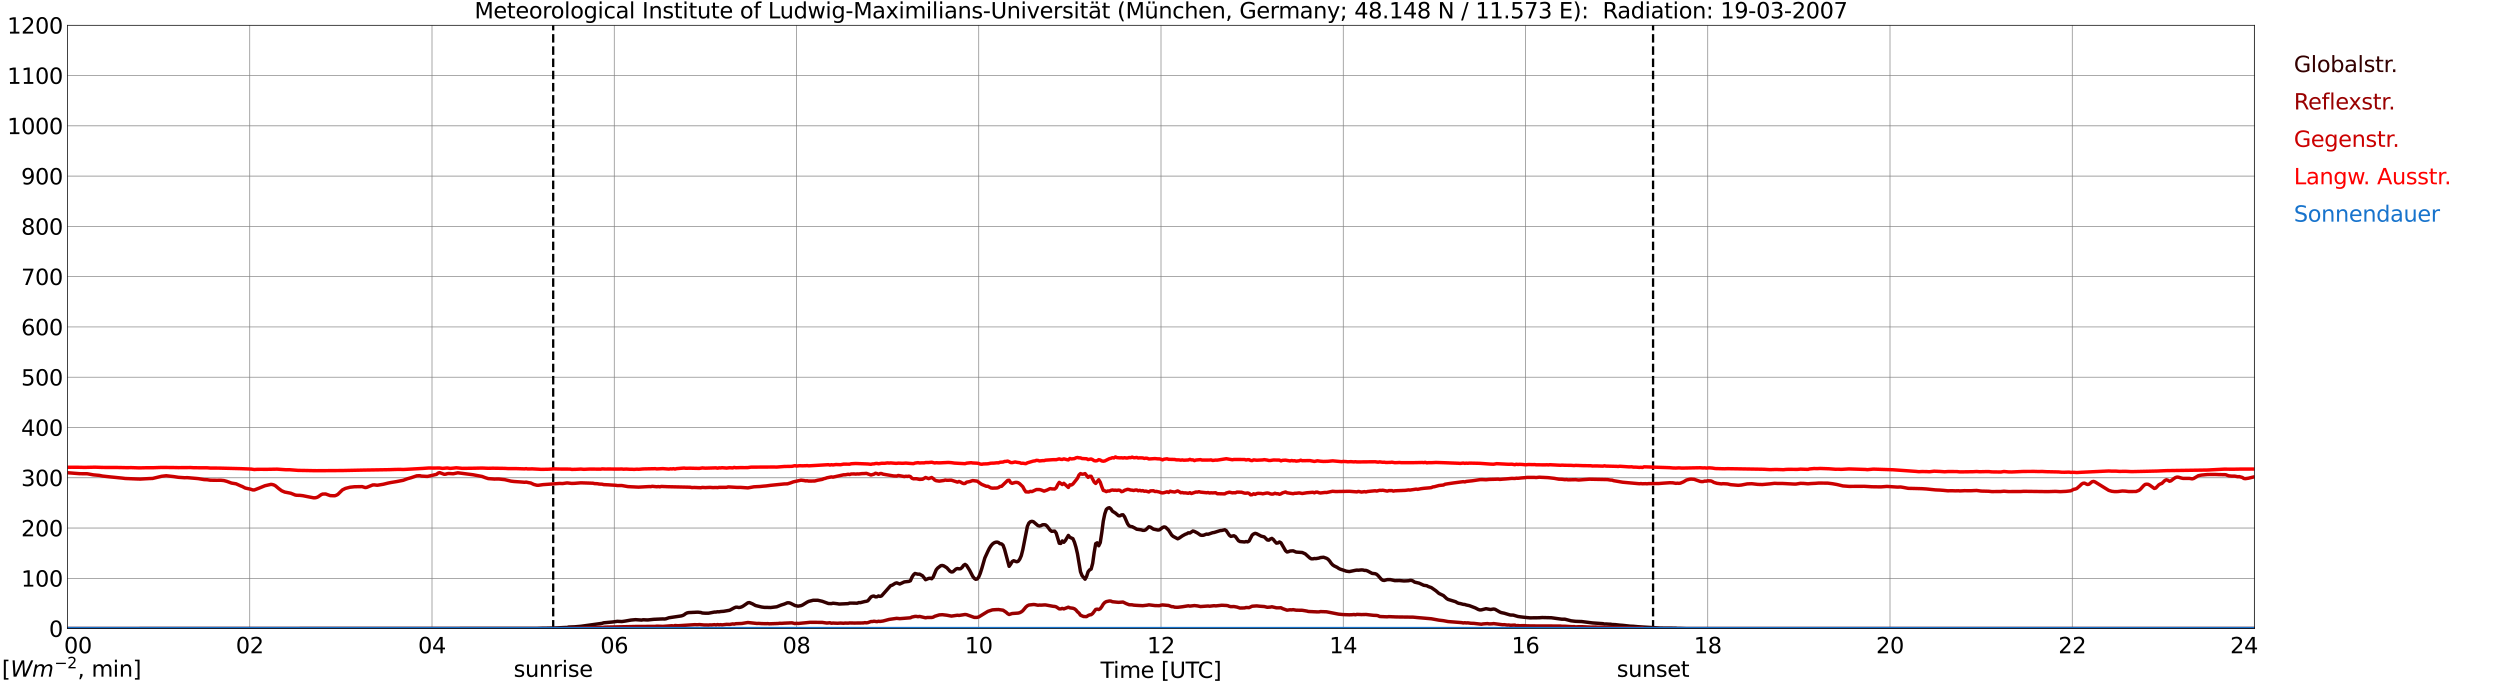 <?xml version="1.0" encoding="utf-8" standalone="no"?>
<!DOCTYPE svg PUBLIC "-//W3C//DTD SVG 1.1//EN"
  "http://www.w3.org/Graphics/SVG/1.1/DTD/svg11.dtd">
<svg xmlns:xlink="http://www.w3.org/1999/xlink" width="1085.4pt" height="296.64pt" viewBox="0 0 1085.4 296.64" xmlns="http://www.w3.org/2000/svg" version="1.1">
 <defs>
  <style type="text/css">*{stroke-linejoin: round; stroke-linecap: butt}</style>
 </defs>
 <g id="figure_1">
  <g id="patch_1">
   <path d="M 0 296.64 
L 1085.4 296.64 
L 1085.4 0 
L 0 0 
z
" style="fill: #ffffff"/>
  </g>
  <g id="axes_1">
   <g id="patch_2">
    <path d="M 29.306 272.909 
L 978.814 272.909 
L 978.814 10.976 
L 29.306 10.976 
z
" style="fill: #ffffff"/>
   </g>
   <g id="patch_3">
    <path d="M 978.814 272.909 
L 978.814 272.909 
L 978.814 10.976 
L 978.814 10.976 
z
" clip-path="url(#pf2208be9a3)" style="fill: #d3d3d3; opacity: 0.25; stroke: #d3d3d3; stroke-linejoin: miter"/>
   </g>
   <g id="matplotlib.axis_1">
    <g id="xtick_1">
     <g id="line2d_1">
      <path d="M 29.306 272.909 
L 29.306 10.976 
" clip-path="url(#pf2208be9a3)" style="fill: none; stroke: #808080; stroke-width: 0.3; stroke-linecap: square"/>
     </g>
     <g id="line2d_2"/>
     <g id="text_1">
      <!--    00 -->
      <g transform="translate(18.733 283.627) scale(0.095 -0.095)">
       <defs>
        <path id="DejaVuSans-20" transform="scale(0.016)"/>
        <path id="DejaVuSans-30" d="M 2034 4250 
Q 1547 4250 1301 3770 
Q 1056 3291 1056 2328 
Q 1056 1369 1301 889 
Q 1547 409 2034 409 
Q 2525 409 2770 889 
Q 3016 1369 3016 2328 
Q 3016 3291 2770 3770 
Q 2525 4250 2034 4250 
z
M 2034 4750 
Q 2819 4750 3233 4129 
Q 3647 3509 3647 2328 
Q 3647 1150 3233 529 
Q 2819 -91 2034 -91 
Q 1250 -91 836 529 
Q 422 1150 422 2328 
Q 422 3509 836 4129 
Q 1250 4750 2034 4750 
z
" transform="scale(0.016)"/>
       </defs>
       <use xlink:href="#DejaVuSans-20"/>
       <use xlink:href="#DejaVuSans-20" transform="translate(31.787 0)"/>
       <use xlink:href="#DejaVuSans-20" transform="translate(63.574 0)"/>
       <use xlink:href="#DejaVuSans-30" transform="translate(95.361 0)"/>
       <use xlink:href="#DejaVuSans-30" transform="translate(158.984 0)"/>
      </g>
     </g>
    </g>
    <g id="xtick_2">
     <g id="line2d_3">
      <path d="M 108.431 272.909 
L 108.431 10.976 
" clip-path="url(#pf2208be9a3)" style="fill: none; stroke: #808080; stroke-width: 0.3; stroke-linecap: square"/>
     </g>
     <g id="line2d_4"/>
     <g id="text_2">
      <!-- 02 -->
      <g transform="translate(102.387 283.627) scale(0.095 -0.095)">
       <defs>
        <path id="DejaVuSans-32" d="M 1228 531 
L 3431 531 
L 3431 0 
L 469 0 
L 469 531 
Q 828 903 1448 1529 
Q 2069 2156 2228 2338 
Q 2531 2678 2651 2914 
Q 2772 3150 2772 3378 
Q 2772 3750 2511 3984 
Q 2250 4219 1831 4219 
Q 1534 4219 1204 4116 
Q 875 4013 500 3803 
L 500 4441 
Q 881 4594 1212 4672 
Q 1544 4750 1819 4750 
Q 2544 4750 2975 4387 
Q 3406 4025 3406 3419 
Q 3406 3131 3298 2873 
Q 3191 2616 2906 2266 
Q 2828 2175 2409 1742 
Q 1991 1309 1228 531 
z
" transform="scale(0.016)"/>
       </defs>
       <use xlink:href="#DejaVuSans-30"/>
       <use xlink:href="#DejaVuSans-32" transform="translate(63.623 0)"/>
      </g>
     </g>
    </g>
    <g id="xtick_3">
     <g id="line2d_5">
      <path d="M 187.557 272.909 
L 187.557 10.976 
" clip-path="url(#pf2208be9a3)" style="fill: none; stroke: #808080; stroke-width: 0.3; stroke-linecap: square"/>
     </g>
     <g id="line2d_6"/>
     <g id="text_3">
      <!-- 04 -->
      <g transform="translate(181.513 283.627) scale(0.095 -0.095)">
       <defs>
        <path id="DejaVuSans-34" d="M 2419 4116 
L 825 1625 
L 2419 1625 
L 2419 4116 
z
M 2253 4666 
L 3047 4666 
L 3047 1625 
L 3713 1625 
L 3713 1100 
L 3047 1100 
L 3047 0 
L 2419 0 
L 2419 1100 
L 313 1100 
L 313 1709 
L 2253 4666 
z
" transform="scale(0.016)"/>
       </defs>
       <use xlink:href="#DejaVuSans-30"/>
       <use xlink:href="#DejaVuSans-34" transform="translate(63.623 0)"/>
      </g>
     </g>
    </g>
    <g id="xtick_4">
     <g id="line2d_7">
      <path d="M 266.683 272.909 
L 266.683 10.976 
" clip-path="url(#pf2208be9a3)" style="fill: none; stroke: #808080; stroke-width: 0.3; stroke-linecap: square"/>
     </g>
     <g id="line2d_8"/>
     <g id="text_4">
      <!-- 06 -->
      <g transform="translate(260.638 283.627) scale(0.095 -0.095)">
       <defs>
        <path id="DejaVuSans-36" d="M 2113 2584 
Q 1688 2584 1439 2293 
Q 1191 2003 1191 1497 
Q 1191 994 1439 701 
Q 1688 409 2113 409 
Q 2538 409 2786 701 
Q 3034 994 3034 1497 
Q 3034 2003 2786 2293 
Q 2538 2584 2113 2584 
z
M 3366 4563 
L 3366 3988 
Q 3128 4100 2886 4159 
Q 2644 4219 2406 4219 
Q 1781 4219 1451 3797 
Q 1122 3375 1075 2522 
Q 1259 2794 1537 2939 
Q 1816 3084 2150 3084 
Q 2853 3084 3261 2657 
Q 3669 2231 3669 1497 
Q 3669 778 3244 343 
Q 2819 -91 2113 -91 
Q 1303 -91 875 529 
Q 447 1150 447 2328 
Q 447 3434 972 4092 
Q 1497 4750 2381 4750 
Q 2619 4750 2861 4703 
Q 3103 4656 3366 4563 
z
" transform="scale(0.016)"/>
       </defs>
       <use xlink:href="#DejaVuSans-30"/>
       <use xlink:href="#DejaVuSans-36" transform="translate(63.623 0)"/>
      </g>
     </g>
    </g>
    <g id="xtick_5">
     <g id="line2d_9">
      <path d="M 345.808 272.909 
L 345.808 10.976 
" clip-path="url(#pf2208be9a3)" style="fill: none; stroke: #808080; stroke-width: 0.3; stroke-linecap: square"/>
     </g>
     <g id="line2d_10"/>
     <g id="text_5">
      <!-- 08 -->
      <g transform="translate(339.764 283.627) scale(0.095 -0.095)">
       <defs>
        <path id="DejaVuSans-38" d="M 2034 2216 
Q 1584 2216 1326 1975 
Q 1069 1734 1069 1313 
Q 1069 891 1326 650 
Q 1584 409 2034 409 
Q 2484 409 2743 651 
Q 3003 894 3003 1313 
Q 3003 1734 2745 1975 
Q 2488 2216 2034 2216 
z
M 1403 2484 
Q 997 2584 770 2862 
Q 544 3141 544 3541 
Q 544 4100 942 4425 
Q 1341 4750 2034 4750 
Q 2731 4750 3128 4425 
Q 3525 4100 3525 3541 
Q 3525 3141 3298 2862 
Q 3072 2584 2669 2484 
Q 3125 2378 3379 2068 
Q 3634 1759 3634 1313 
Q 3634 634 3220 271 
Q 2806 -91 2034 -91 
Q 1263 -91 848 271 
Q 434 634 434 1313 
Q 434 1759 690 2068 
Q 947 2378 1403 2484 
z
M 1172 3481 
Q 1172 3119 1398 2916 
Q 1625 2713 2034 2713 
Q 2441 2713 2670 2916 
Q 2900 3119 2900 3481 
Q 2900 3844 2670 4047 
Q 2441 4250 2034 4250 
Q 1625 4250 1398 4047 
Q 1172 3844 1172 3481 
z
" transform="scale(0.016)"/>
       </defs>
       <use xlink:href="#DejaVuSans-30"/>
       <use xlink:href="#DejaVuSans-38" transform="translate(63.623 0)"/>
      </g>
     </g>
    </g>
    <g id="xtick_6">
     <g id="line2d_11">
      <path d="M 424.934 272.909 
L 424.934 10.976 
" clip-path="url(#pf2208be9a3)" style="fill: none; stroke: #808080; stroke-width: 0.3; stroke-linecap: square"/>
     </g>
     <g id="line2d_12"/>
     <g id="text_6">
      <!-- 10 -->
      <g transform="translate(418.89 283.627) scale(0.095 -0.095)">
       <defs>
        <path id="DejaVuSans-31" d="M 794 531 
L 1825 531 
L 1825 4091 
L 703 3866 
L 703 4441 
L 1819 4666 
L 2450 4666 
L 2450 531 
L 3481 531 
L 3481 0 
L 794 0 
L 794 531 
z
" transform="scale(0.016)"/>
       </defs>
       <use xlink:href="#DejaVuSans-31"/>
       <use xlink:href="#DejaVuSans-30" transform="translate(63.623 0)"/>
      </g>
     </g>
    </g>
    <g id="xtick_7">
     <g id="line2d_13">
      <path d="M 504.06 272.909 
L 504.06 10.976 
" clip-path="url(#pf2208be9a3)" style="fill: none; stroke: #808080; stroke-width: 0.3; stroke-linecap: square"/>
     </g>
     <g id="line2d_14"/>
     <g id="text_7">
      <!-- 12 -->
      <g transform="translate(498.015 283.627) scale(0.095 -0.095)">
       <use xlink:href="#DejaVuSans-31"/>
       <use xlink:href="#DejaVuSans-32" transform="translate(63.623 0)"/>
      </g>
     </g>
    </g>
    <g id="xtick_8">
     <g id="line2d_15">
      <path d="M 583.185 272.909 
L 583.185 10.976 
" clip-path="url(#pf2208be9a3)" style="fill: none; stroke: #808080; stroke-width: 0.3; stroke-linecap: square"/>
     </g>
     <g id="line2d_16"/>
     <g id="text_8">
      <!-- 14 -->
      <g transform="translate(577.141 283.627) scale(0.095 -0.095)">
       <use xlink:href="#DejaVuSans-31"/>
       <use xlink:href="#DejaVuSans-34" transform="translate(63.623 0)"/>
      </g>
     </g>
    </g>
    <g id="xtick_9">
     <g id="line2d_17">
      <path d="M 662.311 272.909 
L 662.311 10.976 
" clip-path="url(#pf2208be9a3)" style="fill: none; stroke: #808080; stroke-width: 0.3; stroke-linecap: square"/>
     </g>
     <g id="line2d_18"/>
     <g id="text_9">
      <!-- 16 -->
      <g transform="translate(656.267 283.627) scale(0.095 -0.095)">
       <use xlink:href="#DejaVuSans-31"/>
       <use xlink:href="#DejaVuSans-36" transform="translate(63.623 0)"/>
      </g>
     </g>
    </g>
    <g id="xtick_10">
     <g id="line2d_19">
      <path d="M 741.437 272.909 
L 741.437 10.976 
" clip-path="url(#pf2208be9a3)" style="fill: none; stroke: #808080; stroke-width: 0.3; stroke-linecap: square"/>
     </g>
     <g id="line2d_20"/>
     <g id="text_10">
      <!-- 18 -->
      <g transform="translate(735.392 283.627) scale(0.095 -0.095)">
       <use xlink:href="#DejaVuSans-31"/>
       <use xlink:href="#DejaVuSans-38" transform="translate(63.623 0)"/>
      </g>
     </g>
    </g>
    <g id="xtick_11">
     <g id="line2d_21">
      <path d="M 820.562 272.909 
L 820.562 10.976 
" clip-path="url(#pf2208be9a3)" style="fill: none; stroke: #808080; stroke-width: 0.3; stroke-linecap: square"/>
     </g>
     <g id="line2d_22"/>
     <g id="text_11">
      <!-- 20 -->
      <g transform="translate(814.518 283.627) scale(0.095 -0.095)">
       <use xlink:href="#DejaVuSans-32"/>
       <use xlink:href="#DejaVuSans-30" transform="translate(63.623 0)"/>
      </g>
     </g>
    </g>
    <g id="xtick_12">
     <g id="line2d_23">
      <path d="M 899.688 272.909 
L 899.688 10.976 
" clip-path="url(#pf2208be9a3)" style="fill: none; stroke: #808080; stroke-width: 0.3; stroke-linecap: square"/>
     </g>
     <g id="line2d_24"/>
     <g id="text_12">
      <!-- 22 -->
      <g transform="translate(893.644 283.627) scale(0.095 -0.095)">
       <use xlink:href="#DejaVuSans-32"/>
       <use xlink:href="#DejaVuSans-32" transform="translate(63.623 0)"/>
      </g>
     </g>
    </g>
    <g id="xtick_13">
     <g id="line2d_25">
      <path d="M 978.814 272.909 
L 978.814 10.976 
" clip-path="url(#pf2208be9a3)" style="fill: none; stroke: #808080; stroke-width: 0.3; stroke-linecap: square"/>
     </g>
     <g id="line2d_26"/>
     <g id="text_13">
      <!-- 24    -->
      <g transform="translate(968.241 283.627) scale(0.095 -0.095)">
       <use xlink:href="#DejaVuSans-32"/>
       <use xlink:href="#DejaVuSans-34" transform="translate(63.623 0)"/>
       <use xlink:href="#DejaVuSans-20" transform="translate(127.246 0)"/>
       <use xlink:href="#DejaVuSans-20" transform="translate(159.033 0)"/>
       <use xlink:href="#DejaVuSans-20" transform="translate(190.82 0)"/>
      </g>
     </g>
    </g>
    <g id="text_14">
     <!-- Time [UTC] -->
     <g transform="translate(477.806 294.322) scale(0.095 -0.095)">
      <defs>
       <path id="DejaVuSans-54" d="M -19 4666 
L 3928 4666 
L 3928 4134 
L 2272 4134 
L 2272 0 
L 1638 0 
L 1638 4134 
L -19 4134 
L -19 4666 
z
" transform="scale(0.016)"/>
       <path id="DejaVuSans-69" d="M 603 3500 
L 1178 3500 
L 1178 0 
L 603 0 
L 603 3500 
z
M 603 4863 
L 1178 4863 
L 1178 4134 
L 603 4134 
L 603 4863 
z
" transform="scale(0.016)"/>
       <path id="DejaVuSans-6d" d="M 3328 2828 
Q 3544 3216 3844 3400 
Q 4144 3584 4550 3584 
Q 5097 3584 5394 3201 
Q 5691 2819 5691 2113 
L 5691 0 
L 5113 0 
L 5113 2094 
Q 5113 2597 4934 2840 
Q 4756 3084 4391 3084 
Q 3944 3084 3684 2787 
Q 3425 2491 3425 1978 
L 3425 0 
L 2847 0 
L 2847 2094 
Q 2847 2600 2669 2842 
Q 2491 3084 2119 3084 
Q 1678 3084 1418 2786 
Q 1159 2488 1159 1978 
L 1159 0 
L 581 0 
L 581 3500 
L 1159 3500 
L 1159 2956 
Q 1356 3278 1631 3431 
Q 1906 3584 2284 3584 
Q 2666 3584 2933 3390 
Q 3200 3197 3328 2828 
z
" transform="scale(0.016)"/>
       <path id="DejaVuSans-65" d="M 3597 1894 
L 3597 1613 
L 953 1613 
Q 991 1019 1311 708 
Q 1631 397 2203 397 
Q 2534 397 2845 478 
Q 3156 559 3463 722 
L 3463 178 
Q 3153 47 2828 -22 
Q 2503 -91 2169 -91 
Q 1331 -91 842 396 
Q 353 884 353 1716 
Q 353 2575 817 3079 
Q 1281 3584 2069 3584 
Q 2775 3584 3186 3129 
Q 3597 2675 3597 1894 
z
M 3022 2063 
Q 3016 2534 2758 2815 
Q 2500 3097 2075 3097 
Q 1594 3097 1305 2825 
Q 1016 2553 972 2059 
L 3022 2063 
z
" transform="scale(0.016)"/>
       <path id="DejaVuSans-5b" d="M 550 4863 
L 1875 4863 
L 1875 4416 
L 1125 4416 
L 1125 -397 
L 1875 -397 
L 1875 -844 
L 550 -844 
L 550 4863 
z
" transform="scale(0.016)"/>
       <path id="DejaVuSans-55" d="M 556 4666 
L 1191 4666 
L 1191 1831 
Q 1191 1081 1462 751 
Q 1734 422 2344 422 
Q 2950 422 3222 751 
Q 3494 1081 3494 1831 
L 3494 4666 
L 4128 4666 
L 4128 1753 
Q 4128 841 3676 375 
Q 3225 -91 2344 -91 
Q 1459 -91 1007 375 
Q 556 841 556 1753 
L 556 4666 
z
" transform="scale(0.016)"/>
       <path id="DejaVuSans-43" d="M 4122 4306 
L 4122 3641 
Q 3803 3938 3442 4084 
Q 3081 4231 2675 4231 
Q 1875 4231 1450 3742 
Q 1025 3253 1025 2328 
Q 1025 1406 1450 917 
Q 1875 428 2675 428 
Q 3081 428 3442 575 
Q 3803 722 4122 1019 
L 4122 359 
Q 3791 134 3420 21 
Q 3050 -91 2638 -91 
Q 1578 -91 968 557 
Q 359 1206 359 2328 
Q 359 3453 968 4101 
Q 1578 4750 2638 4750 
Q 3056 4750 3426 4639 
Q 3797 4528 4122 4306 
z
" transform="scale(0.016)"/>
       <path id="DejaVuSans-5d" d="M 1947 4863 
L 1947 -844 
L 622 -844 
L 622 -397 
L 1369 -397 
L 1369 4416 
L 622 4416 
L 622 4863 
L 1947 4863 
z
" transform="scale(0.016)"/>
      </defs>
      <use xlink:href="#DejaVuSans-54"/>
      <use xlink:href="#DejaVuSans-69" transform="translate(57.959 0)"/>
      <use xlink:href="#DejaVuSans-6d" transform="translate(85.742 0)"/>
      <use xlink:href="#DejaVuSans-65" transform="translate(183.154 0)"/>
      <use xlink:href="#DejaVuSans-20" transform="translate(244.678 0)"/>
      <use xlink:href="#DejaVuSans-5b" transform="translate(276.465 0)"/>
      <use xlink:href="#DejaVuSans-55" transform="translate(315.479 0)"/>
      <use xlink:href="#DejaVuSans-54" transform="translate(388.672 0)"/>
      <use xlink:href="#DejaVuSans-43" transform="translate(443.881 0)"/>
      <use xlink:href="#DejaVuSans-5d" transform="translate(513.705 0)"/>
     </g>
    </g>
   </g>
   <g id="matplotlib.axis_2">
    <g id="ytick_1">
     <g id="line2d_27">
      <path d="M 29.306 272.909 
L 978.814 272.909 
" clip-path="url(#pf2208be9a3)" style="fill: none; stroke: #808080; stroke-width: 0.3; stroke-linecap: square"/>
     </g>
     <g id="line2d_28"/>
     <g id="text_15">
      <!-- 0 -->
      <g transform="translate(21.261 276.518) scale(0.095 -0.095)">
       <use xlink:href="#DejaVuSans-30"/>
      </g>
     </g>
    </g>
    <g id="ytick_2">
     <g id="line2d_29">
      <path d="M 29.306 251.081 
L 978.814 251.081 
" clip-path="url(#pf2208be9a3)" style="fill: none; stroke: #808080; stroke-width: 0.3; stroke-linecap: square"/>
     </g>
     <g id="line2d_30"/>
     <g id="text_16">
      <!-- 100 -->
      <g transform="translate(9.173 254.69) scale(0.095 -0.095)">
       <use xlink:href="#DejaVuSans-31"/>
       <use xlink:href="#DejaVuSans-30" transform="translate(63.623 0)"/>
       <use xlink:href="#DejaVuSans-30" transform="translate(127.246 0)"/>
      </g>
     </g>
    </g>
    <g id="ytick_3">
     <g id="line2d_31">
      <path d="M 29.306 229.253 
L 978.814 229.253 
" clip-path="url(#pf2208be9a3)" style="fill: none; stroke: #808080; stroke-width: 0.3; stroke-linecap: square"/>
     </g>
     <g id="line2d_32"/>
     <g id="text_17">
      <!-- 200 -->
      <g transform="translate(9.173 232.863) scale(0.095 -0.095)">
       <use xlink:href="#DejaVuSans-32"/>
       <use xlink:href="#DejaVuSans-30" transform="translate(63.623 0)"/>
       <use xlink:href="#DejaVuSans-30" transform="translate(127.246 0)"/>
      </g>
     </g>
    </g>
    <g id="ytick_4">
     <g id="line2d_33">
      <path d="M 29.306 207.426 
L 978.814 207.426 
" clip-path="url(#pf2208be9a3)" style="fill: none; stroke: #808080; stroke-width: 0.3; stroke-linecap: square"/>
     </g>
     <g id="line2d_34"/>
     <g id="text_18">
      <!-- 300 -->
      <g transform="translate(9.173 211.035) scale(0.095 -0.095)">
       <defs>
        <path id="DejaVuSans-33" d="M 2597 2516 
Q 3050 2419 3304 2112 
Q 3559 1806 3559 1356 
Q 3559 666 3084 287 
Q 2609 -91 1734 -91 
Q 1441 -91 1130 -33 
Q 819 25 488 141 
L 488 750 
Q 750 597 1062 519 
Q 1375 441 1716 441 
Q 2309 441 2620 675 
Q 2931 909 2931 1356 
Q 2931 1769 2642 2001 
Q 2353 2234 1838 2234 
L 1294 2234 
L 1294 2753 
L 1863 2753 
Q 2328 2753 2575 2939 
Q 2822 3125 2822 3475 
Q 2822 3834 2567 4026 
Q 2313 4219 1838 4219 
Q 1578 4219 1281 4162 
Q 984 4106 628 3988 
L 628 4550 
Q 988 4650 1302 4700 
Q 1616 4750 1894 4750 
Q 2613 4750 3031 4423 
Q 3450 4097 3450 3541 
Q 3450 3153 3228 2886 
Q 3006 2619 2597 2516 
z
" transform="scale(0.016)"/>
       </defs>
       <use xlink:href="#DejaVuSans-33"/>
       <use xlink:href="#DejaVuSans-30" transform="translate(63.623 0)"/>
       <use xlink:href="#DejaVuSans-30" transform="translate(127.246 0)"/>
      </g>
     </g>
    </g>
    <g id="ytick_5">
     <g id="line2d_35">
      <path d="M 29.306 185.598 
L 978.814 185.598 
" clip-path="url(#pf2208be9a3)" style="fill: none; stroke: #808080; stroke-width: 0.3; stroke-linecap: square"/>
     </g>
     <g id="line2d_36"/>
     <g id="text_19">
      <!-- 400 -->
      <g transform="translate(9.173 189.207) scale(0.095 -0.095)">
       <use xlink:href="#DejaVuSans-34"/>
       <use xlink:href="#DejaVuSans-30" transform="translate(63.623 0)"/>
       <use xlink:href="#DejaVuSans-30" transform="translate(127.246 0)"/>
      </g>
     </g>
    </g>
    <g id="ytick_6">
     <g id="line2d_37">
      <path d="M 29.306 163.77 
L 978.814 163.77 
" clip-path="url(#pf2208be9a3)" style="fill: none; stroke: #808080; stroke-width: 0.3; stroke-linecap: square"/>
     </g>
     <g id="line2d_38"/>
     <g id="text_20">
      <!-- 500 -->
      <g transform="translate(9.173 167.379) scale(0.095 -0.095)">
       <defs>
        <path id="DejaVuSans-35" d="M 691 4666 
L 3169 4666 
L 3169 4134 
L 1269 4134 
L 1269 2991 
Q 1406 3038 1543 3061 
Q 1681 3084 1819 3084 
Q 2600 3084 3056 2656 
Q 3513 2228 3513 1497 
Q 3513 744 3044 326 
Q 2575 -91 1722 -91 
Q 1428 -91 1123 -41 
Q 819 9 494 109 
L 494 744 
Q 775 591 1075 516 
Q 1375 441 1709 441 
Q 2250 441 2565 725 
Q 2881 1009 2881 1497 
Q 2881 1984 2565 2268 
Q 2250 2553 1709 2553 
Q 1456 2553 1204 2497 
Q 953 2441 691 2322 
L 691 4666 
z
" transform="scale(0.016)"/>
       </defs>
       <use xlink:href="#DejaVuSans-35"/>
       <use xlink:href="#DejaVuSans-30" transform="translate(63.623 0)"/>
       <use xlink:href="#DejaVuSans-30" transform="translate(127.246 0)"/>
      </g>
     </g>
    </g>
    <g id="ytick_7">
     <g id="line2d_39">
      <path d="M 29.306 141.942 
L 978.814 141.942 
" clip-path="url(#pf2208be9a3)" style="fill: none; stroke: #808080; stroke-width: 0.3; stroke-linecap: square"/>
     </g>
     <g id="line2d_40"/>
     <g id="text_21">
      <!-- 600 -->
      <g transform="translate(9.173 145.551) scale(0.095 -0.095)">
       <use xlink:href="#DejaVuSans-36"/>
       <use xlink:href="#DejaVuSans-30" transform="translate(63.623 0)"/>
       <use xlink:href="#DejaVuSans-30" transform="translate(127.246 0)"/>
      </g>
     </g>
    </g>
    <g id="ytick_8">
     <g id="line2d_41">
      <path d="M 29.306 120.114 
L 978.814 120.114 
" clip-path="url(#pf2208be9a3)" style="fill: none; stroke: #808080; stroke-width: 0.3; stroke-linecap: square"/>
     </g>
     <g id="line2d_42"/>
     <g id="text_22">
      <!-- 700 -->
      <g transform="translate(9.173 123.724) scale(0.095 -0.095)">
       <defs>
        <path id="DejaVuSans-37" d="M 525 4666 
L 3525 4666 
L 3525 4397 
L 1831 0 
L 1172 0 
L 2766 4134 
L 525 4134 
L 525 4666 
z
" transform="scale(0.016)"/>
       </defs>
       <use xlink:href="#DejaVuSans-37"/>
       <use xlink:href="#DejaVuSans-30" transform="translate(63.623 0)"/>
       <use xlink:href="#DejaVuSans-30" transform="translate(127.246 0)"/>
      </g>
     </g>
    </g>
    <g id="ytick_9">
     <g id="line2d_43">
      <path d="M 29.306 98.287 
L 978.814 98.287 
" clip-path="url(#pf2208be9a3)" style="fill: none; stroke: #808080; stroke-width: 0.3; stroke-linecap: square"/>
     </g>
     <g id="line2d_44"/>
     <g id="text_23">
      <!-- 800 -->
      <g transform="translate(9.173 101.896) scale(0.095 -0.095)">
       <use xlink:href="#DejaVuSans-38"/>
       <use xlink:href="#DejaVuSans-30" transform="translate(63.623 0)"/>
       <use xlink:href="#DejaVuSans-30" transform="translate(127.246 0)"/>
      </g>
     </g>
    </g>
    <g id="ytick_10">
     <g id="line2d_45">
      <path d="M 29.306 76.459 
L 978.814 76.459 
" clip-path="url(#pf2208be9a3)" style="fill: none; stroke: #808080; stroke-width: 0.3; stroke-linecap: square"/>
     </g>
     <g id="line2d_46"/>
     <g id="text_24">
      <!-- 900 -->
      <g transform="translate(9.173 80.068) scale(0.095 -0.095)">
       <defs>
        <path id="DejaVuSans-39" d="M 703 97 
L 703 672 
Q 941 559 1184 500 
Q 1428 441 1663 441 
Q 2288 441 2617 861 
Q 2947 1281 2994 2138 
Q 2813 1869 2534 1725 
Q 2256 1581 1919 1581 
Q 1219 1581 811 2004 
Q 403 2428 403 3163 
Q 403 3881 828 4315 
Q 1253 4750 1959 4750 
Q 2769 4750 3195 4129 
Q 3622 3509 3622 2328 
Q 3622 1225 3098 567 
Q 2575 -91 1691 -91 
Q 1453 -91 1209 -44 
Q 966 3 703 97 
z
M 1959 2075 
Q 2384 2075 2632 2365 
Q 2881 2656 2881 3163 
Q 2881 3666 2632 3958 
Q 2384 4250 1959 4250 
Q 1534 4250 1286 3958 
Q 1038 3666 1038 3163 
Q 1038 2656 1286 2365 
Q 1534 2075 1959 2075 
z
" transform="scale(0.016)"/>
       </defs>
       <use xlink:href="#DejaVuSans-39"/>
       <use xlink:href="#DejaVuSans-30" transform="translate(63.623 0)"/>
       <use xlink:href="#DejaVuSans-30" transform="translate(127.246 0)"/>
      </g>
     </g>
    </g>
    <g id="ytick_11">
     <g id="line2d_47">
      <path d="M 29.306 54.631 
L 978.814 54.631 
" clip-path="url(#pf2208be9a3)" style="fill: none; stroke: #808080; stroke-width: 0.3; stroke-linecap: square"/>
     </g>
     <g id="line2d_48"/>
     <g id="text_25">
      <!-- 1000 -->
      <g transform="translate(3.128 58.24) scale(0.095 -0.095)">
       <use xlink:href="#DejaVuSans-31"/>
       <use xlink:href="#DejaVuSans-30" transform="translate(63.623 0)"/>
       <use xlink:href="#DejaVuSans-30" transform="translate(127.246 0)"/>
       <use xlink:href="#DejaVuSans-30" transform="translate(190.869 0)"/>
      </g>
     </g>
    </g>
    <g id="ytick_12">
     <g id="line2d_49">
      <path d="M 29.306 32.803 
L 978.814 32.803 
" clip-path="url(#pf2208be9a3)" style="fill: none; stroke: #808080; stroke-width: 0.3; stroke-linecap: square"/>
     </g>
     <g id="line2d_50"/>
     <g id="text_26">
      <!-- 1100 -->
      <g transform="translate(3.128 36.413) scale(0.095 -0.095)">
       <use xlink:href="#DejaVuSans-31"/>
       <use xlink:href="#DejaVuSans-31" transform="translate(63.623 0)"/>
       <use xlink:href="#DejaVuSans-30" transform="translate(127.246 0)"/>
       <use xlink:href="#DejaVuSans-30" transform="translate(190.869 0)"/>
      </g>
     </g>
    </g>
    <g id="ytick_13">
     <g id="line2d_51">
      <path d="M 29.306 10.976 
L 978.814 10.976 
" clip-path="url(#pf2208be9a3)" style="fill: none; stroke: #808080; stroke-width: 0.3; stroke-linecap: square"/>
     </g>
     <g id="line2d_52"/>
     <g id="text_27">
      <!-- 1200 -->
      <g transform="translate(3.128 14.585) scale(0.095 -0.095)">
       <use xlink:href="#DejaVuSans-31"/>
       <use xlink:href="#DejaVuSans-32" transform="translate(63.623 0)"/>
       <use xlink:href="#DejaVuSans-30" transform="translate(127.246 0)"/>
       <use xlink:href="#DejaVuSans-30" transform="translate(190.869 0)"/>
      </g>
     </g>
    </g>
   </g>
   <g id="line2d_53">
    <path d="M 240.176 272.909 
L 240.176 10.976 
" clip-path="url(#pf2208be9a3)" style="fill: none; stroke-dasharray: 3.7,1.6; stroke-dashoffset: 0; stroke: #000000"/>
   </g>
   <g id="line2d_54">
    <path d="M 717.699 272.909 
L 717.699 10.976 
" clip-path="url(#pf2208be9a3)" style="fill: none; stroke-dasharray: 3.7,1.6; stroke-dashoffset: 0; stroke: #000000"/>
   </g>
   <g id="line2d_55">
    <path d="M 29.306 272.909 
L 233.054 272.824 
L 235.692 272.732 
L 237.011 272.732 
L 240.967 272.64 
L 245.583 272.413 
L 246.242 272.413 
L 246.901 272.23 
L 249.539 272.138 
L 252.176 271.909 
L 253.495 271.726 
L 261.408 270.628 
L 262.067 270.399 
L 266.023 270.034 
L 268.002 269.759 
L 269.98 269.851 
L 271.298 269.667 
L 273.936 269.209 
L 275.914 269.026 
L 278.552 269.209 
L 279.211 269.071 
L 281.189 269.163 
L 283.827 268.888 
L 287.783 268.707 
L 288.442 268.751 
L 289.102 268.661 
L 290.42 268.203 
L 295.696 267.426 
L 296.355 267.242 
L 297.014 266.921 
L 297.674 266.417 
L 298.333 266.099 
L 298.992 265.961 
L 300.971 265.869 
L 302.949 265.778 
L 304.267 265.915 
L 304.927 266.144 
L 306.246 266.234 
L 307.564 266.234 
L 310.202 265.732 
L 310.861 265.732 
L 311.521 265.594 
L 312.18 265.64 
L 312.839 265.503 
L 314.158 265.411 
L 316.796 264.953 
L 318.774 263.9 
L 319.433 263.625 
L 320.093 263.625 
L 320.752 263.763 
L 321.411 263.671 
L 322.071 263.444 
L 322.73 263.078 
L 324.708 261.705 
L 325.368 261.613 
L 326.686 262.163 
L 328.005 262.894 
L 330.643 263.536 
L 331.961 263.717 
L 333.28 263.717 
L 334.599 263.763 
L 337.236 263.444 
L 339.215 262.665 
L 340.533 262.255 
L 341.852 261.705 
L 342.512 261.705 
L 343.171 261.888 
L 345.149 262.894 
L 346.468 263.169 
L 347.787 262.94 
L 348.446 262.665 
L 350.424 261.43 
L 351.083 261.109 
L 353.062 260.607 
L 354.38 260.607 
L 355.04 260.607 
L 357.018 261.063 
L 359.655 262.025 
L 360.974 262.071 
L 361.634 261.888 
L 363.612 262.117 
L 364.271 262.255 
L 366.249 262.163 
L 368.227 262.071 
L 368.887 261.842 
L 370.206 261.842 
L 372.184 261.888 
L 372.843 261.613 
L 373.502 261.659 
L 375.481 261.155 
L 376.14 261.063 
L 376.799 260.836 
L 378.118 259.188 
L 378.777 258.867 
L 379.437 258.775 
L 380.096 259.142 
L 380.756 259.096 
L 381.415 258.729 
L 382.074 258.959 
L 382.734 258.729 
L 386.69 254.246 
L 387.349 254.063 
L 388.668 253.24 
L 389.328 253.056 
L 390.646 253.558 
L 392.624 252.644 
L 394.603 252.415 
L 395.262 252.14 
L 395.921 250.631 
L 396.581 249.577 
L 397.24 248.983 
L 398.559 249.304 
L 399.218 249.258 
L 400.537 249.99 
L 401.856 251.683 
L 403.175 251.133 
L 403.834 251.042 
L 404.493 251.271 
L 405.153 250.54 
L 406.471 247.381 
L 407.131 246.604 
L 408.45 245.598 
L 409.109 245.506 
L 409.768 245.687 
L 411.087 246.512 
L 412.406 247.977 
L 413.065 248.342 
L 413.725 248.25 
L 415.043 247.06 
L 415.703 246.833 
L 416.362 246.969 
L 417.022 246.925 
L 417.681 246.375 
L 418.34 245.46 
L 419 245.048 
L 419.659 245.506 
L 420.978 247.61 
L 422.297 250.173 
L 422.956 251.042 
L 423.615 251.5 
L 424.275 251.363 
L 424.934 250.494 
L 425.593 248.892 
L 426.253 246.833 
L 427.572 242.256 
L 428.89 239.373 
L 429.55 238.046 
L 430.209 236.993 
L 430.869 236.216 
L 431.528 235.712 
L 432.187 235.437 
L 432.847 235.348 
L 433.506 235.529 
L 434.165 236.079 
L 434.825 236.125 
L 435.484 236.718 
L 436.144 238.504 
L 438.122 245.871 
L 438.781 244.956 
L 439.44 243.812 
L 440.1 243.446 
L 441.419 243.904 
L 442.078 243.675 
L 442.737 242.76 
L 443.397 241.25 
L 444.056 238.687 
L 446.034 228.574 
L 446.694 227.11 
L 447.353 226.514 
L 448.012 226.333 
L 448.672 226.514 
L 449.991 227.66 
L 450.65 228.208 
L 451.309 228.391 
L 451.969 228.208 
L 452.628 227.841 
L 453.287 227.795 
L 453.947 227.887 
L 454.606 228.437 
L 455.925 230.177 
L 456.584 230.679 
L 457.903 230.587 
L 458.563 231.458 
L 459.881 235.85 
L 460.541 235.941 
L 461.2 234.843 
L 461.859 235.437 
L 462.519 234.706 
L 463.838 232.464 
L 464.497 233.287 
L 465.816 233.883 
L 466.475 235.391 
L 467.134 237.589 
L 467.794 240.427 
L 469.113 248.25 
L 469.772 249.898 
L 471.091 251.454 
L 471.75 250.311 
L 472.409 248.25 
L 473.069 247.427 
L 473.728 247.06 
L 474.388 244.589 
L 475.047 239.877 
L 475.706 236.033 
L 476.366 235.666 
L 477.025 236.948 
L 477.685 235.575 
L 478.344 231.275 
L 479.003 226.241 
L 479.663 223.083 
L 480.322 221.162 
L 480.981 220.612 
L 481.641 220.428 
L 482.3 220.933 
L 482.96 221.939 
L 484.278 222.762 
L 485.597 223.905 
L 486.256 223.951 
L 486.916 223.541 
L 487.575 223.495 
L 488.235 224.364 
L 489.553 227.385 
L 490.213 228.299 
L 490.872 228.574 
L 491.532 228.666 
L 492.85 229.352 
L 493.51 229.764 
L 494.828 229.947 
L 495.488 230.039 
L 496.147 230.266 
L 496.807 230.266 
L 497.466 229.993 
L 498.785 228.712 
L 499.444 228.849 
L 500.763 229.718 
L 502.741 230.131 
L 503.4 230.039 
L 504.719 229.031 
L 505.379 228.758 
L 506.038 228.895 
L 507.357 230.177 
L 508.675 232.281 
L 509.335 232.875 
L 511.313 233.929 
L 511.972 233.608 
L 513.291 232.693 
L 514.61 231.96 
L 515.269 231.731 
L 515.929 231.32 
L 516.588 231.412 
L 517.907 230.541 
L 518.566 230.724 
L 519.885 231.412 
L 521.204 232.327 
L 521.863 232.418 
L 522.522 232.372 
L 523.841 231.868 
L 524.501 231.96 
L 526.479 231.275 
L 527.138 231.183 
L 529.776 230.358 
L 530.435 230.312 
L 531.754 229.993 
L 532.413 230.404 
L 533.732 232.372 
L 534.391 232.875 
L 535.71 232.602 
L 536.369 232.966 
L 537.688 234.752 
L 538.348 235.118 
L 540.326 235.302 
L 540.985 235.118 
L 541.644 235.256 
L 542.304 234.889 
L 543.623 232.327 
L 544.282 231.822 
L 544.941 231.547 
L 545.601 231.731 
L 547.579 232.785 
L 548.898 233.104 
L 550.216 234.431 
L 550.876 234.523 
L 551.535 234.02 
L 552.195 233.745 
L 552.854 234.247 
L 553.513 235.118 
L 554.173 235.804 
L 554.832 235.712 
L 555.491 235.302 
L 556.151 235.666 
L 557.47 237.954 
L 558.129 239.1 
L 558.788 239.648 
L 559.448 239.51 
L 560.107 239.235 
L 561.426 239.146 
L 562.745 239.693 
L 565.382 239.877 
L 566.701 240.473 
L 568.679 242.256 
L 569.338 242.623 
L 569.998 242.623 
L 570.657 242.485 
L 571.317 242.531 
L 572.635 242.302 
L 573.295 242.073 
L 574.613 241.935 
L 575.932 242.394 
L 576.592 242.806 
L 577.251 243.537 
L 577.91 244.498 
L 578.57 245.231 
L 579.229 245.687 
L 580.548 246.329 
L 581.207 246.788 
L 581.867 247.106 
L 583.185 247.519 
L 584.504 247.977 
L 585.823 248.16 
L 587.142 247.885 
L 588.46 247.61 
L 589.12 247.519 
L 589.779 247.565 
L 591.098 247.427 
L 591.757 247.473 
L 592.417 247.656 
L 593.076 247.656 
L 593.736 247.885 
L 595.714 248.938 
L 597.032 249.075 
L 597.692 249.35 
L 598.351 249.944 
L 599.67 251.454 
L 600.329 251.913 
L 600.989 252.004 
L 602.307 251.638 
L 603.626 251.638 
L 605.604 252.094 
L 607.582 252.05 
L 609.561 252.231 
L 611.539 252.14 
L 612.198 251.959 
L 612.858 252.004 
L 613.517 252.277 
L 614.176 252.736 
L 616.154 253.194 
L 618.133 254.109 
L 619.451 254.292 
L 620.111 254.656 
L 621.429 255.115 
L 623.408 256.488 
L 624.726 257.632 
L 626.705 258.592 
L 628.023 259.827 
L 628.683 260.24 
L 631.98 261.246 
L 632.639 261.659 
L 633.298 261.934 
L 633.958 262.025 
L 635.276 262.39 
L 635.936 262.436 
L 636.595 262.665 
L 637.914 262.94 
L 640.552 263.946 
L 641.87 264.634 
L 642.53 264.817 
L 643.189 264.771 
L 645.167 264.267 
L 647.145 264.634 
L 648.464 264.405 
L 649.123 264.542 
L 651.102 265.686 
L 651.761 265.961 
L 653.08 266.234 
L 655.058 266.83 
L 655.717 267.013 
L 657.036 267.059 
L 659.014 267.653 
L 660.333 267.836 
L 662.311 268.065 
L 664.289 268.249 
L 668.246 268.203 
L 669.564 268.111 
L 673.521 268.203 
L 674.839 268.386 
L 678.136 268.842 
L 679.455 268.842 
L 682.092 269.53 
L 684.071 269.759 
L 686.708 269.851 
L 691.324 270.444 
L 692.643 270.536 
L 693.961 270.628 
L 695.939 270.765 
L 696.599 270.949 
L 697.258 270.903 
L 698.577 270.995 
L 699.236 270.995 
L 699.896 271.132 
L 701.215 271.178 
L 703.193 271.405 
L 704.511 271.497 
L 707.808 271.863 
L 709.127 271.909 
L 711.105 272.092 
L 720.996 272.686 
L 727.59 272.732 
L 728.249 272.824 
L 729.568 272.824 
L 732.205 272.909 
L 978.154 272.909 
L 978.154 272.909 
" clip-path="url(#pf2208be9a3)" style="fill: none; stroke: #330000; stroke-width: 1.5; stroke-linecap: square"/>
   </g>
   <g id="line2d_56">
    <path d="M 29.306 272.909 
L 246.242 272.909 
L 246.901 272.784 
L 252.176 272.693 
L 253.495 272.599 
L 257.451 272.505 
L 260.748 272.319 
L 261.408 272.413 
L 262.726 272.274 
L 267.342 272.18 
L 269.32 272.134 
L 273.936 272.04 
L 275.914 271.994 
L 284.486 271.948 
L 285.145 271.855 
L 287.783 271.948 
L 291.739 271.669 
L 292.399 271.809 
L 293.058 271.575 
L 294.377 271.669 
L 301.63 271.202 
L 302.949 271.25 
L 303.608 271.156 
L 305.586 271.342 
L 306.905 271.342 
L 307.564 271.39 
L 308.224 271.296 
L 308.883 271.342 
L 310.202 271.202 
L 310.861 271.342 
L 311.521 271.156 
L 312.18 271.296 
L 312.839 271.202 
L 313.499 271.296 
L 315.477 271.062 
L 316.796 271.11 
L 318.114 270.877 
L 318.774 270.97 
L 319.433 270.785 
L 322.071 270.691 
L 324.049 270.366 
L 324.708 270.272 
L 327.346 270.551 
L 328.665 270.691 
L 329.324 270.645 
L 330.643 270.737 
L 332.621 270.785 
L 333.28 270.737 
L 333.94 270.831 
L 336.577 270.737 
L 337.896 270.691 
L 338.555 270.597 
L 339.215 270.645 
L 340.533 270.551 
L 343.83 270.412 
L 345.149 270.737 
L 345.808 270.597 
L 346.468 270.691 
L 350.424 270.318 
L 351.743 270.178 
L 357.018 270.226 
L 358.996 270.506 
L 360.315 270.366 
L 360.974 270.597 
L 361.634 270.506 
L 363.612 270.597 
L 364.93 270.506 
L 366.249 270.597 
L 366.909 270.506 
L 368.227 270.551 
L 368.887 270.458 
L 370.865 270.506 
L 374.821 270.458 
L 375.481 270.318 
L 376.14 270.412 
L 376.799 270.318 
L 378.118 269.853 
L 378.777 269.853 
L 379.437 269.713 
L 380.756 269.899 
L 381.415 269.713 
L 382.074 269.807 
L 383.393 269.619 
L 386.031 268.923 
L 389.328 268.456 
L 390.646 268.596 
L 395.262 268.225 
L 395.921 267.899 
L 397.24 267.62 
L 397.899 267.62 
L 398.559 267.76 
L 399.218 267.62 
L 401.856 268.225 
L 402.515 268.085 
L 404.493 268.085 
L 405.153 267.945 
L 405.812 267.572 
L 407.79 266.967 
L 409.109 266.873 
L 411.087 267.107 
L 413.065 267.48 
L 415.703 267.107 
L 416.362 267.201 
L 419 266.782 
L 419.659 266.873 
L 422.956 268.039 
L 424.275 268.039 
L 424.934 267.851 
L 428.89 265.431 
L 430.869 264.78 
L 432.187 264.686 
L 433.506 264.64 
L 434.825 264.826 
L 435.484 264.92 
L 436.803 265.804 
L 437.462 266.408 
L 438.122 266.782 
L 439.44 266.363 
L 442.078 266.177 
L 442.737 265.989 
L 443.397 265.664 
L 444.056 265.153 
L 445.375 263.571 
L 446.034 263.012 
L 446.694 262.685 
L 448.672 262.453 
L 449.331 262.499 
L 450.65 262.779 
L 451.309 262.685 
L 451.969 262.733 
L 453.287 262.639 
L 453.947 262.639 
L 457.244 263.243 
L 457.903 263.291 
L 458.563 263.477 
L 459.881 264.361 
L 460.541 264.361 
L 461.2 264.127 
L 461.859 264.361 
L 463.838 263.617 
L 464.497 263.896 
L 465.816 264.082 
L 466.475 264.315 
L 467.134 264.826 
L 467.794 265.618 
L 468.453 266.177 
L 469.113 267.107 
L 470.431 267.666 
L 471.75 267.712 
L 472.409 267.247 
L 473.069 266.967 
L 473.728 266.873 
L 474.388 266.363 
L 475.706 264.595 
L 476.366 264.455 
L 477.025 264.64 
L 477.685 264.267 
L 478.344 263.383 
L 479.003 262.268 
L 479.663 261.569 
L 480.322 261.196 
L 481.641 260.917 
L 482.3 260.965 
L 482.96 261.244 
L 485.597 261.521 
L 487.575 261.382 
L 488.894 262.034 
L 490.213 262.547 
L 491.532 262.593 
L 492.191 262.733 
L 493.51 262.824 
L 496.147 262.964 
L 498.125 262.733 
L 498.785 262.593 
L 501.422 262.918 
L 503.4 262.964 
L 504.06 262.733 
L 504.719 262.639 
L 507.357 262.872 
L 508.675 263.383 
L 509.335 263.383 
L 509.994 263.617 
L 511.313 263.663 
L 513.291 263.431 
L 515.929 263.012 
L 516.588 263.152 
L 518.566 262.918 
L 519.885 263.058 
L 521.204 263.337 
L 524.501 263.104 
L 525.16 263.198 
L 527.138 262.964 
L 527.797 263.058 
L 530.435 262.779 
L 532.413 262.872 
L 533.073 262.964 
L 533.732 263.243 
L 534.391 263.383 
L 535.71 263.337 
L 537.029 263.571 
L 538.348 263.99 
L 540.326 263.942 
L 540.985 263.756 
L 542.304 263.802 
L 543.623 263.198 
L 545.601 263.058 
L 546.919 263.198 
L 548.238 263.291 
L 548.898 263.337 
L 550.216 263.663 
L 551.535 263.571 
L 552.195 263.431 
L 554.173 263.896 
L 555.491 263.896 
L 556.151 263.85 
L 556.81 264.221 
L 558.788 264.92 
L 560.107 264.734 
L 560.766 264.78 
L 561.426 264.686 
L 562.745 264.92 
L 565.382 264.966 
L 567.36 265.293 
L 568.02 265.479 
L 571.976 265.664 
L 572.635 265.664 
L 573.295 265.524 
L 575.932 265.618 
L 581.207 266.642 
L 583.185 266.828 
L 585.823 266.921 
L 587.142 266.873 
L 587.801 266.782 
L 588.46 266.921 
L 589.12 266.734 
L 591.098 266.828 
L 593.076 266.782 
L 596.373 267.153 
L 597.692 267.201 
L 598.351 267.341 
L 599.011 267.666 
L 602.307 267.805 
L 602.967 267.712 
L 606.264 267.851 
L 613.517 267.945 
L 615.495 268.131 
L 621.429 268.644 
L 624.726 269.248 
L 626.705 269.48 
L 628.683 269.853 
L 634.617 270.318 
L 635.276 270.458 
L 635.936 270.366 
L 636.595 270.458 
L 637.255 270.412 
L 638.573 270.597 
L 639.892 270.645 
L 643.189 271.016 
L 643.848 270.877 
L 645.167 270.785 
L 645.827 270.737 
L 646.486 270.877 
L 647.805 270.831 
L 648.464 270.737 
L 652.42 271.25 
L 653.08 271.202 
L 654.399 271.39 
L 655.058 271.342 
L 655.717 271.481 
L 657.695 271.39 
L 658.355 271.669 
L 659.014 271.575 
L 659.674 271.669 
L 661.652 271.621 
L 662.97 271.715 
L 664.949 271.761 
L 677.477 271.809 
L 678.136 271.9 
L 679.455 271.9 
L 682.752 272.088 
L 683.411 272.04 
L 684.071 272.18 
L 685.389 272.088 
L 686.708 272.088 
L 690.664 272.274 
L 692.643 272.226 
L 693.961 272.319 
L 695.939 272.274 
L 696.599 272.459 
L 697.918 272.365 
L 699.896 272.413 
L 700.555 272.505 
L 701.215 272.413 
L 703.852 272.505 
L 707.808 272.599 
L 709.786 272.645 
L 713.083 272.599 
L 713.743 272.909 
L 978.154 272.909 
L 978.154 272.909 
" clip-path="url(#pf2208be9a3)" style="fill: none; stroke: #990000; stroke-width: 1.5; stroke-linecap: square"/>
   </g>
   <g id="line2d_57">
    <path d="M 29.306 205.243 
L 34.581 205.657 
L 37.878 205.686 
L 40.515 206.16 
L 43.153 206.402 
L 44.472 206.672 
L 47.109 206.974 
L 53.043 207.572 
L 54.362 207.738 
L 59.637 207.96 
L 60.956 207.997 
L 63.594 207.84 
L 64.912 207.768 
L 66.231 207.729 
L 70.187 206.775 
L 72.166 206.546 
L 75.462 206.923 
L 77.441 207.227 
L 80.078 207.408 
L 81.397 207.384 
L 86.013 207.79 
L 88.65 208.229 
L 89.969 208.281 
L 91.288 208.489 
L 92.606 208.506 
L 93.925 208.53 
L 95.903 208.513 
L 97.222 208.648 
L 98.541 209.008 
L 100.519 209.737 
L 102.497 210.054 
L 104.475 210.953 
L 105.135 211.193 
L 106.453 211.885 
L 107.772 212.184 
L 108.431 212.289 
L 109.75 212.708 
L 110.41 212.721 
L 112.388 211.964 
L 115.025 210.894 
L 117.663 210.292 
L 118.322 210.381 
L 118.982 210.586 
L 119.641 210.959 
L 120.96 212.079 
L 122.278 213.066 
L 123.597 213.627 
L 126.235 214.144 
L 128.213 214.934 
L 128.872 215.032 
L 130.191 215.057 
L 131.51 215.214 
L 133.488 215.617 
L 136.125 216.128 
L 136.785 216.124 
L 137.444 215.995 
L 138.104 215.709 
L 139.422 214.779 
L 140.082 214.498 
L 141.4 214.476 
L 143.379 215.181 
L 144.697 215.229 
L 145.357 215.238 
L 146.016 215.006 
L 146.676 214.648 
L 148.654 212.701 
L 149.972 212.044 
L 151.951 211.536 
L 153.929 211.326 
L 155.907 211.291 
L 157.226 211.269 
L 158.544 211.673 
L 159.204 211.601 
L 161.841 210.545 
L 162.501 210.519 
L 163.819 210.676 
L 166.457 210.239 
L 168.435 209.746 
L 169.754 209.48 
L 172.391 209.047 
L 175.029 208.537 
L 177.007 207.814 
L 178.326 207.456 
L 180.963 206.579 
L 182.282 206.524 
L 182.941 206.701 
L 185.579 206.849 
L 189.535 205.946 
L 190.195 205.406 
L 190.854 205.182 
L 192.832 205.917 
L 193.492 205.884 
L 194.151 205.662 
L 194.81 205.568 
L 196.788 205.692 
L 198.767 205.269 
L 205.36 206.12 
L 207.339 206.489 
L 209.317 206.862 
L 210.635 207.371 
L 211.954 207.786 
L 214.592 207.984 
L 216.57 207.96 
L 219.207 208.259 
L 221.845 208.89 
L 223.164 209.052 
L 225.801 209.226 
L 227.779 209.394 
L 228.439 209.309 
L 229.757 209.593 
L 230.417 209.691 
L 231.736 210.324 
L 233.054 210.669 
L 233.714 210.698 
L 235.692 210.412 
L 238.989 210.182 
L 242.945 209.883 
L 244.264 209.944 
L 245.583 209.746 
L 246.242 209.656 
L 248.22 209.89 
L 249.539 209.842 
L 252.176 209.624 
L 257.451 209.798 
L 258.111 209.958 
L 259.43 210.012 
L 260.089 210.161 
L 261.408 210.215 
L 262.067 210.394 
L 264.045 210.481 
L 265.364 210.575 
L 267.342 210.693 
L 268.002 210.815 
L 269.98 210.8 
L 272.617 211.265 
L 277.233 211.496 
L 281.849 211.241 
L 282.508 211.293 
L 283.167 211.136 
L 285.145 211.339 
L 285.805 211.245 
L 286.464 211.359 
L 287.124 211.191 
L 289.761 211.306 
L 299.652 211.525 
L 300.311 211.667 
L 301.63 211.643 
L 304.267 211.754 
L 304.927 211.612 
L 306.246 211.695 
L 308.224 211.595 
L 309.543 211.693 
L 310.861 211.649 
L 311.521 211.702 
L 312.18 211.579 
L 315.477 211.568 
L 316.136 211.383 
L 320.093 211.616 
L 321.411 211.592 
L 324.708 211.822 
L 327.346 211.348 
L 329.983 211.217 
L 331.302 211.073 
L 332.621 210.968 
L 334.599 210.702 
L 338.555 210.307 
L 340.533 210.102 
L 341.852 210.078 
L 343.171 209.678 
L 344.49 209.191 
L 347.787 208.471 
L 349.105 208.637 
L 349.765 208.781 
L 350.424 208.724 
L 351.083 208.873 
L 353.721 208.827 
L 355.04 208.486 
L 356.359 208.253 
L 357.018 208.12 
L 357.677 207.823 
L 358.337 207.692 
L 358.996 207.445 
L 360.974 207.048 
L 361.634 207.157 
L 366.249 206.142 
L 366.909 206.151 
L 368.227 205.906 
L 368.887 206.029 
L 369.546 205.784 
L 370.865 205.769 
L 371.524 205.845 
L 372.184 205.751 
L 372.843 205.797 
L 374.162 205.629 
L 375.481 205.588 
L 376.14 205.509 
L 378.118 206.225 
L 379.437 205.86 
L 380.096 205.472 
L 380.756 205.618 
L 381.415 205.926 
L 382.074 205.596 
L 382.734 205.599 
L 383.393 205.865 
L 388.009 206.642 
L 389.328 206.692 
L 389.987 206.424 
L 392.624 206.906 
L 393.284 206.773 
L 393.943 206.832 
L 394.603 206.727 
L 395.262 206.923 
L 395.921 207.631 
L 396.581 207.873 
L 397.899 207.836 
L 399.218 208.148 
L 400.537 208.056 
L 401.856 207.31 
L 403.175 207.803 
L 404.493 207.312 
L 405.153 207.753 
L 405.812 208.39 
L 406.471 208.7 
L 407.79 208.892 
L 409.768 208.611 
L 410.428 208.403 
L 411.087 208.532 
L 412.406 208.484 
L 413.065 208.491 
L 415.703 209.322 
L 416.362 209.032 
L 417.022 209.272 
L 417.681 209.683 
L 418.34 209.947 
L 419 209.901 
L 419.659 209.335 
L 420.978 209.093 
L 422.297 208.644 
L 424.275 208.892 
L 425.593 209.875 
L 426.253 210.311 
L 428.231 211.125 
L 428.89 211.121 
L 430.209 211.833 
L 430.869 211.931 
L 432.847 211.87 
L 433.506 211.688 
L 434.165 211.182 
L 434.825 211.152 
L 437.462 208.587 
L 438.122 208.506 
L 438.781 209.541 
L 439.44 209.851 
L 440.759 209.451 
L 441.419 209.423 
L 442.078 209.591 
L 442.737 210.036 
L 444.056 211.309 
L 444.716 212.573 
L 445.375 213.542 
L 446.694 213.622 
L 447.353 213.31 
L 448.012 213.437 
L 449.991 212.535 
L 451.309 212.542 
L 451.969 212.703 
L 453.287 213.234 
L 454.606 212.765 
L 455.925 212.116 
L 456.584 212.252 
L 457.903 212.306 
L 458.563 211.769 
L 459.222 210.425 
L 459.881 209.434 
L 461.2 210.361 
L 461.859 209.829 
L 463.838 211.627 
L 464.497 210.475 
L 465.156 210.567 
L 465.816 210.139 
L 467.134 208.484 
L 467.794 207.644 
L 468.453 206.238 
L 469.113 205.612 
L 469.772 205.887 
L 470.431 205.83 
L 471.091 205.616 
L 472.409 207.249 
L 473.069 206.766 
L 473.728 206.786 
L 475.047 209.294 
L 475.706 209.888 
L 477.025 208.286 
L 477.685 209.375 
L 478.344 211.313 
L 479.003 212.904 
L 479.663 213.107 
L 480.322 213.433 
L 480.981 213.151 
L 481.641 213.203 
L 482.3 212.876 
L 482.96 212.727 
L 483.619 212.856 
L 484.278 212.806 
L 484.938 212.913 
L 485.597 212.767 
L 486.256 212.878 
L 486.916 213.47 
L 487.575 213.302 
L 488.235 212.869 
L 489.553 212.435 
L 490.213 212.542 
L 490.872 212.771 
L 491.532 212.81 
L 492.191 212.963 
L 492.85 212.767 
L 493.51 212.723 
L 494.169 213.075 
L 494.828 212.872 
L 495.488 213.136 
L 496.147 212.987 
L 496.807 213.293 
L 497.466 213.203 
L 498.785 213.585 
L 499.444 213.12 
L 500.763 213.059 
L 501.422 213.402 
L 502.082 213.345 
L 503.4 213.62 
L 504.06 213.919 
L 504.719 214.002 
L 505.379 213.895 
L 506.697 213.518 
L 507.357 213.804 
L 508.016 213.251 
L 508.675 213.433 
L 509.994 213.622 
L 511.313 213.14 
L 511.972 213.467 
L 512.632 213.924 
L 513.291 213.823 
L 513.95 214.009 
L 514.61 213.974 
L 515.929 214.166 
L 516.588 213.904 
L 517.247 214.264 
L 519.226 213.607 
L 519.885 213.66 
L 520.544 213.465 
L 521.204 213.662 
L 523.841 213.932 
L 524.501 213.832 
L 525.16 214.052 
L 525.819 213.95 
L 526.479 214.009 
L 527.797 213.919 
L 528.457 214.347 
L 531.754 214.428 
L 532.413 214.037 
L 533.732 213.677 
L 535.051 213.983 
L 535.71 213.911 
L 536.369 213.969 
L 537.029 213.644 
L 539.007 213.697 
L 540.326 214.105 
L 540.985 214.131 
L 541.644 214.013 
L 542.304 214.212 
L 542.963 214.836 
L 543.623 214.777 
L 544.282 214.373 
L 544.941 214.629 
L 545.601 214.299 
L 546.26 214.172 
L 547.579 214.247 
L 548.238 214.399 
L 549.557 214.124 
L 550.216 214.024 
L 550.876 214.142 
L 551.535 214.413 
L 552.195 214.53 
L 552.854 214.456 
L 553.513 214.148 
L 554.173 214.349 
L 554.832 214.356 
L 555.491 214.611 
L 556.151 214.391 
L 556.81 213.991 
L 558.129 213.596 
L 558.788 213.948 
L 561.426 214.347 
L 562.085 214.164 
L 562.745 214.164 
L 564.063 213.993 
L 565.382 214.258 
L 567.36 213.939 
L 569.998 213.727 
L 570.657 213.972 
L 571.317 213.653 
L 571.976 213.662 
L 572.635 213.924 
L 573.295 214.039 
L 575.273 213.79 
L 575.932 213.836 
L 578.57 213.291 
L 579.889 213.411 
L 585.823 213.302 
L 589.12 213.553 
L 589.779 213.341 
L 591.098 213.64 
L 592.417 213.443 
L 593.076 213.59 
L 593.736 213.391 
L 597.032 213.068 
L 597.692 213.208 
L 599.011 212.865 
L 599.67 212.906 
L 600.329 212.83 
L 602.307 213.221 
L 602.967 213.005 
L 604.286 212.983 
L 604.945 213.234 
L 605.604 213.081 
L 610.22 212.887 
L 611.539 212.699 
L 612.198 212.765 
L 614.836 212.352 
L 615.495 212.461 
L 616.814 212.193 
L 618.133 212.012 
L 620.77 211.785 
L 621.429 211.697 
L 622.089 211.396 
L 622.748 211.322 
L 624.726 210.787 
L 626.705 210.575 
L 627.364 210.237 
L 628.683 210.021 
L 631.32 209.639 
L 635.276 209.117 
L 635.936 209.237 
L 636.595 209.023 
L 639.233 208.737 
L 642.53 208.238 
L 643.848 208.229 
L 645.167 208.303 
L 646.486 208.152 
L 649.123 208.083 
L 650.442 208.021 
L 651.102 208.155 
L 652.42 208.03 
L 653.739 207.938 
L 656.377 207.692 
L 657.695 207.744 
L 658.355 207.615 
L 659.014 207.661 
L 660.333 207.517 
L 662.311 207.367 
L 662.97 207.268 
L 664.289 207.275 
L 666.267 207.275 
L 666.927 207.338 
L 668.246 207.185 
L 670.883 207.312 
L 672.202 207.377 
L 674.839 207.685 
L 676.817 208.045 
L 678.136 208.076 
L 679.455 208.257 
L 680.114 208.179 
L 680.774 208.329 
L 684.071 208.257 
L 685.389 208.408 
L 690.005 208.05 
L 697.918 208.218 
L 699.236 208.436 
L 699.896 208.449 
L 700.555 208.692 
L 701.874 208.912 
L 704.511 209.366 
L 711.765 210.023 
L 712.424 209.949 
L 713.083 210.04 
L 714.402 209.99 
L 715.062 210.056 
L 715.721 209.958 
L 717.699 209.962 
L 720.337 209.918 
L 722.315 209.757 
L 724.952 209.58 
L 726.271 209.617 
L 727.59 209.859 
L 728.249 209.779 
L 728.909 209.848 
L 729.568 209.757 
L 730.887 209.204 
L 732.205 208.41 
L 733.524 208.072 
L 734.184 207.997 
L 735.502 208.089 
L 738.14 209.01 
L 738.799 209.102 
L 739.459 209.074 
L 740.118 208.862 
L 740.777 208.905 
L 741.437 208.737 
L 742.756 208.792 
L 743.415 209.034 
L 744.074 209.436 
L 745.393 209.831 
L 747.371 210.093 
L 748.031 209.992 
L 750.009 210.102 
L 751.327 210.418 
L 754.624 210.704 
L 755.943 210.601 
L 758.581 210.086 
L 760.559 210.012 
L 763.196 210.309 
L 765.174 210.366 
L 768.471 210.071 
L 770.449 209.831 
L 771.768 209.905 
L 773.746 209.892 
L 779.021 210.167 
L 779.681 210.171 
L 781.659 209.844 
L 782.978 209.875 
L 784.956 210.051 
L 786.275 209.931 
L 788.253 209.837 
L 789.572 209.724 
L 793.528 209.759 
L 795.506 210.001 
L 797.484 210.346 
L 800.122 210.97 
L 802.759 211.169 
L 806.715 211.149 
L 809.353 211.13 
L 812.65 211.328 
L 813.969 211.348 
L 816.606 211.389 
L 819.244 211.182 
L 823.859 211.483 
L 825.178 211.427 
L 826.497 211.645 
L 828.475 212.02 
L 830.453 212.06 
L 834.409 212.164 
L 836.388 212.293 
L 840.344 212.695 
L 842.322 212.78 
L 843.641 212.882 
L 845.619 213.083 
L 847.597 213.051 
L 848.916 213.105 
L 850.235 213.066 
L 850.894 213.138 
L 852.872 213.035 
L 855.51 213.066 
L 858.147 212.941 
L 860.125 213.203 
L 863.422 213.288 
L 864.741 213.43 
L 868.697 213.395 
L 870.016 213.26 
L 871.994 213.419 
L 877.269 213.406 
L 878.588 213.308 
L 889.138 213.446 
L 892.435 213.334 
L 894.413 213.457 
L 897.051 213.323 
L 899.029 213.103 
L 900.347 212.439 
L 901.007 212.328 
L 901.666 212.073 
L 902.985 210.918 
L 903.644 210.261 
L 904.304 209.842 
L 904.963 209.744 
L 906.282 210.366 
L 906.941 210.243 
L 908.26 209.172 
L 908.919 209.012 
L 909.579 209.228 
L 915.513 212.893 
L 916.832 213.293 
L 918.151 213.448 
L 919.469 213.415 
L 921.448 213.164 
L 922.766 213.232 
L 924.085 213.395 
L 927.382 213.391 
L 928.701 212.88 
L 929.36 212.313 
L 930.679 210.848 
L 931.338 210.316 
L 931.998 210.206 
L 932.657 210.276 
L 933.316 210.628 
L 935.295 212.055 
L 935.954 211.889 
L 937.273 210.49 
L 937.932 210.115 
L 938.592 209.881 
L 939.91 208.591 
L 940.57 208.294 
L 941.229 208.528 
L 941.888 208.947 
L 942.548 208.755 
L 943.867 207.746 
L 944.526 207.325 
L 945.185 207.131 
L 945.845 207.19 
L 947.163 207.572 
L 947.823 207.714 
L 950.46 207.69 
L 951.779 207.906 
L 952.438 207.711 
L 954.417 206.537 
L 955.735 206.266 
L 958.373 206.018 
L 961.67 205.981 
L 962.989 206.039 
L 966.285 206.098 
L 967.604 206.579 
L 968.923 206.718 
L 970.242 206.718 
L 971.561 206.978 
L 972.22 206.926 
L 973.539 207.303 
L 974.198 207.738 
L 974.857 207.812 
L 976.176 207.622 
L 978.154 207.148 
L 978.154 207.148 
" clip-path="url(#pf2208be9a3)" style="fill: none; stroke: #cc0000; stroke-width: 1.5; stroke-linecap: square"/>
   </g>
   <g id="line2d_58">
    <path d="M 29.306 202.864 
L 31.284 202.857 
L 33.262 202.87 
L 35.24 202.892 
L 36.559 202.94 
L 41.175 202.833 
L 44.472 202.936 
L 47.109 202.96 
L 50.406 202.955 
L 53.043 202.999 
L 55.022 203.045 
L 57 203.018 
L 60.297 203.136 
L 61.615 203.115 
L 62.934 203.084 
L 64.912 203.075 
L 66.231 203.082 
L 70.187 202.942 
L 75.462 202.994 
L 77.441 203.032 
L 82.716 202.992 
L 84.034 203.069 
L 87.331 203.101 
L 89.969 203.104 
L 91.288 203.213 
L 95.244 203.232 
L 104.475 203.468 
L 107.772 203.599 
L 109.091 203.658 
L 110.41 203.854 
L 111.728 203.756 
L 113.707 203.752 
L 115.685 203.765 
L 120.3 203.684 
L 124.257 203.953 
L 125.575 203.927 
L 129.532 204.232 
L 131.51 204.25 
L 135.466 204.33 
L 137.444 204.359 
L 148.654 204.287 
L 157.885 204.09 
L 169.094 203.911 
L 171.732 203.817 
L 173.71 203.787 
L 175.029 203.839 
L 183.601 203.372 
L 186.238 203.176 
L 188.217 203.215 
L 190.854 203.182 
L 192.173 203.361 
L 194.151 203.171 
L 195.47 203.366 
L 196.788 203.241 
L 198.107 203.091 
L 200.745 203.346 
L 206.02 203.278 
L 209.317 203.204 
L 211.954 203.32 
L 213.932 203.276 
L 219.207 203.357 
L 220.526 203.444 
L 223.823 203.44 
L 227.779 203.569 
L 228.439 203.473 
L 229.098 203.61 
L 231.076 203.558 
L 235.033 203.78 
L 238.329 203.717 
L 240.308 203.566 
L 242.945 203.634 
L 247.561 203.669 
L 248.22 203.8 
L 250.198 203.752 
L 252.176 203.649 
L 253.495 203.763 
L 256.133 203.636 
L 260.089 203.684 
L 260.748 203.697 
L 261.408 203.569 
L 262.726 203.636 
L 264.705 203.627 
L 268.661 203.66 
L 269.98 203.603 
L 270.639 203.704 
L 271.958 203.647 
L 273.277 203.728 
L 274.595 203.743 
L 275.255 203.793 
L 276.573 203.691 
L 277.233 203.754 
L 279.211 203.588 
L 284.486 203.481 
L 285.145 203.588 
L 287.783 203.455 
L 290.42 203.658 
L 291.08 203.534 
L 291.739 203.595 
L 292.399 203.466 
L 293.058 203.658 
L 293.717 203.462 
L 297.014 203.206 
L 297.674 203.311 
L 299.652 203.272 
L 300.971 203.307 
L 303.608 203.366 
L 304.927 203.156 
L 306.246 203.265 
L 310.861 203.121 
L 311.521 203.278 
L 312.18 203.121 
L 312.839 203.152 
L 313.499 203.06 
L 315.477 203.217 
L 316.796 203.062 
L 318.114 203.154 
L 318.774 202.929 
L 319.433 203.082 
L 321.411 203.014 
L 323.39 203.029 
L 324.708 203.005 
L 326.027 202.818 
L 335.918 202.754 
L 337.236 202.781 
L 340.533 202.525 
L 343.83 202.468 
L 345.149 202.167 
L 345.808 202.351 
L 347.127 202.202 
L 348.446 202.231 
L 349.765 202.2 
L 350.424 202.145 
L 351.083 202.25 
L 359.655 201.746 
L 360.315 201.923 
L 360.974 201.75 
L 361.634 201.868 
L 362.952 201.678 
L 364.93 201.763 
L 366.249 201.506 
L 368.887 201.53 
L 369.546 201.342 
L 371.524 201.229 
L 376.799 201.438 
L 378.118 201.578 
L 378.777 201.412 
L 379.437 201.401 
L 380.096 201.24 
L 380.756 201.194 
L 381.415 201.355 
L 382.734 201.133 
L 384.053 201.148 
L 385.371 200.967 
L 386.031 201.063 
L 386.69 200.978 
L 388.668 201.15 
L 389.328 201.17 
L 389.987 201.069 
L 391.965 201.15 
L 393.284 201.05 
L 394.603 201.161 
L 396.581 201.294 
L 397.24 201.047 
L 398.559 200.864 
L 399.218 201.004 
L 400.537 200.943 
L 401.196 200.975 
L 401.856 200.812 
L 403.175 200.816 
L 404.493 200.676 
L 405.812 201.008 
L 406.471 200.897 
L 407.79 200.971 
L 411.746 200.775 
L 413.065 200.871 
L 414.384 201.058 
L 417.681 201.24 
L 419 201.309 
L 419.659 201.089 
L 421.637 200.888 
L 422.297 201.008 
L 424.275 201.102 
L 424.934 201.213 
L 425.593 201.482 
L 426.253 201.558 
L 426.912 201.429 
L 428.89 201.364 
L 430.209 201.095 
L 431.528 201.065 
L 432.847 200.921 
L 433.506 200.975 
L 434.165 200.685 
L 435.484 200.602 
L 436.144 200.345 
L 436.803 200.323 
L 437.462 200.174 
L 438.122 200.436 
L 438.781 200.823 
L 439.44 200.858 
L 440.759 200.559 
L 441.419 200.716 
L 442.737 200.886 
L 443.397 201.172 
L 444.056 201.109 
L 445.375 201.318 
L 446.034 200.94 
L 448.672 200.177 
L 449.331 200.1 
L 449.991 199.849 
L 450.65 199.91 
L 451.309 200.129 
L 452.628 199.982 
L 453.287 199.989 
L 453.947 199.79 
L 457.244 199.568 
L 458.563 199.574 
L 459.881 199.229 
L 460.541 199.437 
L 461.2 199.48 
L 461.859 199.214 
L 463.178 199.548 
L 463.838 199.677 
L 464.497 199.048 
L 465.156 199.266 
L 466.475 199.109 
L 467.134 198.771 
L 467.794 198.627 
L 468.453 198.78 
L 469.113 198.804 
L 469.772 199.079 
L 471.75 199.172 
L 472.409 199.526 
L 473.728 199.262 
L 474.388 199.572 
L 475.047 200.008 
L 475.706 200.109 
L 476.366 199.993 
L 477.025 199.565 
L 477.685 199.725 
L 478.344 200.126 
L 479.003 200.238 
L 479.663 200.129 
L 481.641 199.142 
L 482.3 198.985 
L 482.96 198.712 
L 483.619 198.836 
L 484.278 198.374 
L 484.938 198.692 
L 486.256 198.79 
L 486.916 198.745 
L 487.575 198.849 
L 488.235 198.725 
L 488.894 198.841 
L 489.553 198.836 
L 490.213 198.657 
L 490.872 198.721 
L 491.532 198.465 
L 492.191 198.723 
L 492.85 198.718 
L 493.51 198.603 
L 494.169 198.871 
L 494.828 198.769 
L 496.147 198.817 
L 496.807 199.041 
L 497.466 198.911 
L 498.125 198.985 
L 498.785 199.266 
L 500.763 199.14 
L 501.422 199.094 
L 502.741 199.225 
L 503.4 199.223 
L 504.06 199.38 
L 504.719 199.661 
L 505.379 199.367 
L 506.697 199.186 
L 507.357 199.421 
L 509.994 199.482 
L 510.654 199.642 
L 511.972 199.672 
L 512.632 199.795 
L 513.291 199.67 
L 513.95 199.805 
L 515.929 199.709 
L 516.588 199.428 
L 517.247 199.659 
L 517.907 199.64 
L 518.566 199.984 
L 519.226 199.733 
L 521.204 199.546 
L 521.863 199.749 
L 525.16 199.727 
L 525.819 199.659 
L 526.479 199.912 
L 527.797 199.747 
L 528.457 199.775 
L 532.413 199.159 
L 535.051 199.613 
L 535.71 199.482 
L 540.326 199.5 
L 540.985 199.703 
L 541.644 199.57 
L 542.304 199.559 
L 542.963 199.895 
L 543.623 199.995 
L 544.282 199.65 
L 545.601 199.814 
L 548.238 199.679 
L 548.898 199.559 
L 550.216 199.757 
L 550.876 199.932 
L 551.535 199.928 
L 552.854 199.712 
L 555.491 199.753 
L 556.151 200.104 
L 556.81 199.853 
L 558.129 199.777 
L 560.107 200.12 
L 560.766 199.936 
L 561.426 200.078 
L 562.085 200.028 
L 562.745 200.211 
L 564.063 200.048 
L 564.723 199.784 
L 565.382 200.024 
L 568.679 199.956 
L 570.657 200.347 
L 571.976 200.056 
L 573.295 200.242 
L 574.613 200.342 
L 576.592 200.281 
L 578.57 200.078 
L 582.526 200.445 
L 583.185 200.334 
L 584.504 200.412 
L 585.164 200.502 
L 586.482 200.421 
L 587.801 200.541 
L 588.46 200.454 
L 589.12 200.561 
L 597.032 200.476 
L 598.351 200.665 
L 599.011 200.519 
L 600.329 200.716 
L 600.989 200.659 
L 601.648 200.792 
L 603.626 200.753 
L 604.286 200.657 
L 605.604 200.888 
L 606.923 200.827 
L 607.582 200.779 
L 608.242 200.862 
L 609.561 200.86 
L 612.858 200.882 
L 617.473 200.792 
L 618.133 200.868 
L 618.792 200.711 
L 619.451 200.973 
L 620.111 200.864 
L 621.429 200.884 
L 623.408 200.777 
L 627.364 200.906 
L 633.298 201.135 
L 633.958 201.2 
L 635.276 201.032 
L 635.936 201.174 
L 636.595 201.078 
L 637.255 201.154 
L 637.914 201.058 
L 642.53 201.161 
L 643.848 201.255 
L 647.145 201.493 
L 648.464 201.545 
L 649.783 201.305 
L 655.058 201.58 
L 656.377 201.523 
L 657.695 201.759 
L 658.355 201.532 
L 659.014 201.665 
L 659.674 201.584 
L 660.992 201.652 
L 662.311 201.796 
L 663.63 201.67 
L 665.608 201.728 
L 666.267 201.689 
L 666.927 201.803 
L 668.905 201.809 
L 670.883 201.835 
L 671.542 201.779 
L 672.202 201.857 
L 672.861 201.761 
L 677.477 202.001 
L 678.136 201.938 
L 679.455 202.006 
L 682.092 202.03 
L 683.411 202.137 
L 684.071 202.047 
L 687.368 202.172 
L 690.664 202.204 
L 691.324 202.311 
L 693.302 202.287 
L 695.939 202.385 
L 696.599 202.222 
L 697.258 202.359 
L 701.874 202.473 
L 702.533 202.54 
L 703.193 202.418 
L 707.149 202.695 
L 708.468 202.669 
L 709.127 202.8 
L 710.446 202.824 
L 711.765 202.933 
L 712.424 202.859 
L 713.083 202.966 
L 713.743 202.669 
L 724.952 203.049 
L 726.271 203.173 
L 727.59 203.213 
L 728.909 203.128 
L 730.227 203.228 
L 738.14 203.073 
L 739.459 203.173 
L 740.118 203.121 
L 740.777 203.226 
L 742.096 203.112 
L 743.415 203.217 
L 744.734 203.427 
L 748.69 203.525 
L 750.009 203.473 
L 765.834 203.732 
L 768.471 203.896 
L 771.109 203.809 
L 774.406 203.927 
L 775.065 203.824 
L 776.384 203.763 
L 780.34 203.793 
L 781.659 203.676 
L 784.956 203.785 
L 785.615 203.597 
L 787.593 203.42 
L 788.912 203.459 
L 790.231 203.383 
L 794.187 203.525 
L 796.825 203.73 
L 798.143 203.719 
L 799.462 203.776 
L 802.759 203.586 
L 810.012 203.824 
L 810.672 203.916 
L 813.309 203.665 
L 821.881 203.957 
L 831.772 204.658 
L 833.091 204.793 
L 834.409 204.723 
L 836.388 204.747 
L 837.706 204.824 
L 839.684 204.573 
L 842.322 204.684 
L 844.3 204.832 
L 845.619 204.73 
L 849.575 204.734 
L 850.894 204.88 
L 856.828 204.795 
L 858.147 204.71 
L 859.466 204.817 
L 862.103 204.754 
L 863.422 204.741 
L 864.741 204.874 
L 868.697 204.931 
L 870.016 204.701 
L 871.994 204.885 
L 873.313 204.913 
L 878.588 204.684 
L 883.204 204.671 
L 885.182 204.728 
L 886.5 204.682 
L 888.479 204.789 
L 893.754 204.898 
L 895.072 205.022 
L 896.391 205.031 
L 897.71 204.99 
L 898.369 204.981 
L 899.029 205.088 
L 900.347 205.051 
L 901.666 205.16 
L 902.985 205.075 
L 915.513 204.485 
L 916.832 204.551 
L 918.81 204.555 
L 920.129 204.664 
L 922.766 204.621 
L 925.404 204.76 
L 936.613 204.505 
L 938.592 204.413 
L 940.57 204.33 
L 958.373 204.068 
L 965.626 203.682 
L 969.582 203.71 
L 972.22 203.662 
L 973.539 203.645 
L 978.154 203.636 
L 978.154 203.636 
" clip-path="url(#pf2208be9a3)" style="fill: none; stroke: #ff0000; stroke-width: 1.5; stroke-linecap: square"/>
   </g>
   <g id="line2d_59">
    <path d="M 29.306 272.909 
L 978.154 272.909 
L 978.154 272.909 
" clip-path="url(#pf2208be9a3)" style="fill: none; stroke: #1773cc; stroke-width: 1.5; stroke-linecap: square"/>
   </g>
   <g id="patch_4">
    <path d="M 29.306 272.909 
L 29.306 10.976 
" style="fill: none; stroke: #000000; stroke-width: 0.3; stroke-linejoin: miter; stroke-linecap: square"/>
   </g>
   <g id="patch_5">
    <path d="M 978.814 272.909 
L 978.814 10.976 
" style="fill: none; stroke: #000000; stroke-width: 0.3; stroke-linejoin: miter; stroke-linecap: square"/>
   </g>
   <g id="patch_6">
    <path d="M 29.306 272.909 
L 978.814 272.909 
" style="fill: none; stroke: #000000; stroke-width: 0.3; stroke-linejoin: miter; stroke-linecap: square"/>
   </g>
   <g id="patch_7">
    <path d="M 29.306 10.976 
L 978.814 10.976 
" style="fill: none; stroke: #000000; stroke-width: 0.3; stroke-linejoin: miter; stroke-linecap: square"/>
   </g>
   <g id="text_28">
    <!-- sunrise -->
    <g transform="translate(223.011 293.863) scale(0.095 -0.095)">
     <defs>
      <path id="DejaVuSans-73" d="M 2834 3397 
L 2834 2853 
Q 2591 2978 2328 3040 
Q 2066 3103 1784 3103 
Q 1356 3103 1142 2972 
Q 928 2841 928 2578 
Q 928 2378 1081 2264 
Q 1234 2150 1697 2047 
L 1894 2003 
Q 2506 1872 2764 1633 
Q 3022 1394 3022 966 
Q 3022 478 2636 193 
Q 2250 -91 1575 -91 
Q 1294 -91 989 -36 
Q 684 19 347 128 
L 347 722 
Q 666 556 975 473 
Q 1284 391 1588 391 
Q 1994 391 2212 530 
Q 2431 669 2431 922 
Q 2431 1156 2273 1281 
Q 2116 1406 1581 1522 
L 1381 1569 
Q 847 1681 609 1914 
Q 372 2147 372 2553 
Q 372 3047 722 3315 
Q 1072 3584 1716 3584 
Q 2034 3584 2315 3537 
Q 2597 3491 2834 3397 
z
" transform="scale(0.016)"/>
      <path id="DejaVuSans-75" d="M 544 1381 
L 544 3500 
L 1119 3500 
L 1119 1403 
Q 1119 906 1312 657 
Q 1506 409 1894 409 
Q 2359 409 2629 706 
Q 2900 1003 2900 1516 
L 2900 3500 
L 3475 3500 
L 3475 0 
L 2900 0 
L 2900 538 
Q 2691 219 2414 64 
Q 2138 -91 1772 -91 
Q 1169 -91 856 284 
Q 544 659 544 1381 
z
M 1991 3584 
L 1991 3584 
z
" transform="scale(0.016)"/>
      <path id="DejaVuSans-6e" d="M 3513 2113 
L 3513 0 
L 2938 0 
L 2938 2094 
Q 2938 2591 2744 2837 
Q 2550 3084 2163 3084 
Q 1697 3084 1428 2787 
Q 1159 2491 1159 1978 
L 1159 0 
L 581 0 
L 581 3500 
L 1159 3500 
L 1159 2956 
Q 1366 3272 1645 3428 
Q 1925 3584 2291 3584 
Q 2894 3584 3203 3211 
Q 3513 2838 3513 2113 
z
" transform="scale(0.016)"/>
      <path id="DejaVuSans-72" d="M 2631 2963 
Q 2534 3019 2420 3045 
Q 2306 3072 2169 3072 
Q 1681 3072 1420 2755 
Q 1159 2438 1159 1844 
L 1159 0 
L 581 0 
L 581 3500 
L 1159 3500 
L 1159 2956 
Q 1341 3275 1631 3429 
Q 1922 3584 2338 3584 
Q 2397 3584 2469 3576 
Q 2541 3569 2628 3553 
L 2631 2963 
z
" transform="scale(0.016)"/>
     </defs>
     <use xlink:href="#DejaVuSans-73"/>
     <use xlink:href="#DejaVuSans-75" transform="translate(52.1 0)"/>
     <use xlink:href="#DejaVuSans-6e" transform="translate(115.479 0)"/>
     <use xlink:href="#DejaVuSans-72" transform="translate(178.857 0)"/>
     <use xlink:href="#DejaVuSans-69" transform="translate(219.971 0)"/>
     <use xlink:href="#DejaVuSans-73" transform="translate(247.754 0)"/>
     <use xlink:href="#DejaVuSans-65" transform="translate(299.854 0)"/>
    </g>
   </g>
   <g id="text_29">
    <!-- sunset -->
    <g transform="translate(701.945 293.863) scale(0.095 -0.095)">
     <defs>
      <path id="DejaVuSans-74" d="M 1172 4494 
L 1172 3500 
L 2356 3500 
L 2356 3053 
L 1172 3053 
L 1172 1153 
Q 1172 725 1289 603 
Q 1406 481 1766 481 
L 2356 481 
L 2356 0 
L 1766 0 
Q 1100 0 847 248 
Q 594 497 594 1153 
L 594 3053 
L 172 3053 
L 172 3500 
L 594 3500 
L 594 4494 
L 1172 4494 
z
" transform="scale(0.016)"/>
     </defs>
     <use xlink:href="#DejaVuSans-73"/>
     <use xlink:href="#DejaVuSans-75" transform="translate(52.1 0)"/>
     <use xlink:href="#DejaVuSans-6e" transform="translate(115.479 0)"/>
     <use xlink:href="#DejaVuSans-73" transform="translate(178.857 0)"/>
     <use xlink:href="#DejaVuSans-65" transform="translate(230.957 0)"/>
     <use xlink:href="#DejaVuSans-74" transform="translate(292.48 0)"/>
    </g>
   </g>
   <g id="text_30">
    <!-- [$Wm^{-2}$, min] -->
    <g transform="translate(0.821 293.863) scale(0.095 -0.095)">
     <defs>
      <path id="DejaVuSans-Oblique-57" d="M 616 4666 
L 1228 4666 
L 1453 697 
L 3213 4666 
L 3916 4666 
L 4147 697 
L 5888 4666 
L 6528 4666 
L 4453 0 
L 3659 0 
L 3444 3891 
L 1697 0 
L 903 0 
L 616 4666 
z
" transform="scale(0.016)"/>
      <path id="DejaVuSans-Oblique-6d" d="M 5747 2113 
L 5338 0 
L 4763 0 
L 5166 2094 
Q 5191 2228 5203 2325 
Q 5216 2422 5216 2491 
Q 5216 2772 5059 2928 
Q 4903 3084 4622 3084 
Q 4203 3084 3875 2770 
Q 3547 2456 3450 1953 
L 3066 0 
L 2491 0 
L 2900 2094 
Q 2925 2209 2937 2307 
Q 2950 2406 2950 2484 
Q 2950 2769 2794 2926 
Q 2638 3084 2363 3084 
Q 1938 3084 1609 2770 
Q 1281 2456 1184 1953 
L 800 0 
L 225 0 
L 909 3500 
L 1484 3500 
L 1375 2956 
Q 1609 3263 1923 3423 
Q 2238 3584 2597 3584 
Q 2978 3584 3223 3384 
Q 3469 3184 3519 2828 
Q 3781 3197 4126 3390 
Q 4472 3584 4856 3584 
Q 5306 3584 5551 3325 
Q 5797 3066 5797 2591 
Q 5797 2488 5784 2364 
Q 5772 2241 5747 2113 
z
" transform="scale(0.016)"/>
      <path id="DejaVuSans-2212" d="M 678 2272 
L 4684 2272 
L 4684 1741 
L 678 1741 
L 678 2272 
z
" transform="scale(0.016)"/>
      <path id="DejaVuSans-2c" d="M 750 794 
L 1409 794 
L 1409 256 
L 897 -744 
L 494 -744 
L 750 256 
L 750 794 
z
" transform="scale(0.016)"/>
     </defs>
     <use xlink:href="#DejaVuSans-5b" transform="translate(0 0.766)"/>
     <use xlink:href="#DejaVuSans-Oblique-57" transform="translate(39.014 0.766)"/>
     <use xlink:href="#DejaVuSans-Oblique-6d" transform="translate(137.891 0.766)"/>
     <use xlink:href="#DejaVuSans-2212" transform="translate(239.953 39.047) scale(0.7)"/>
     <use xlink:href="#DejaVuSans-32" transform="translate(298.605 39.047) scale(0.7)"/>
     <use xlink:href="#DejaVuSans-2c" transform="translate(345.875 0.766)"/>
     <use xlink:href="#DejaVuSans-20" transform="translate(377.663 0.766)"/>
     <use xlink:href="#DejaVuSans-6d" transform="translate(409.45 0.766)"/>
     <use xlink:href="#DejaVuSans-69" transform="translate(506.862 0.766)"/>
     <use xlink:href="#DejaVuSans-6e" transform="translate(534.645 0.766)"/>
     <use xlink:href="#DejaVuSans-5d" transform="translate(598.024 0.766)"/>
    </g>
   </g>
   <g id="text_31">
    <!-- Globalstr. -->
    <g style="fill: #330000" transform="translate(995.905 31.291) scale(0.095 -0.095)">
     <defs>
      <path id="DejaVuSans-47" d="M 3809 666 
L 3809 1919 
L 2778 1919 
L 2778 2438 
L 4434 2438 
L 4434 434 
Q 4069 175 3628 42 
Q 3188 -91 2688 -91 
Q 1594 -91 976 548 
Q 359 1188 359 2328 
Q 359 3472 976 4111 
Q 1594 4750 2688 4750 
Q 3144 4750 3555 4637 
Q 3966 4525 4313 4306 
L 4313 3634 
Q 3963 3931 3569 4081 
Q 3175 4231 2741 4231 
Q 1884 4231 1454 3753 
Q 1025 3275 1025 2328 
Q 1025 1384 1454 906 
Q 1884 428 2741 428 
Q 3075 428 3337 486 
Q 3600 544 3809 666 
z
" transform="scale(0.016)"/>
      <path id="DejaVuSans-6c" d="M 603 4863 
L 1178 4863 
L 1178 0 
L 603 0 
L 603 4863 
z
" transform="scale(0.016)"/>
      <path id="DejaVuSans-6f" d="M 1959 3097 
Q 1497 3097 1228 2736 
Q 959 2375 959 1747 
Q 959 1119 1226 758 
Q 1494 397 1959 397 
Q 2419 397 2687 759 
Q 2956 1122 2956 1747 
Q 2956 2369 2687 2733 
Q 2419 3097 1959 3097 
z
M 1959 3584 
Q 2709 3584 3137 3096 
Q 3566 2609 3566 1747 
Q 3566 888 3137 398 
Q 2709 -91 1959 -91 
Q 1206 -91 779 398 
Q 353 888 353 1747 
Q 353 2609 779 3096 
Q 1206 3584 1959 3584 
z
" transform="scale(0.016)"/>
      <path id="DejaVuSans-62" d="M 3116 1747 
Q 3116 2381 2855 2742 
Q 2594 3103 2138 3103 
Q 1681 3103 1420 2742 
Q 1159 2381 1159 1747 
Q 1159 1113 1420 752 
Q 1681 391 2138 391 
Q 2594 391 2855 752 
Q 3116 1113 3116 1747 
z
M 1159 2969 
Q 1341 3281 1617 3432 
Q 1894 3584 2278 3584 
Q 2916 3584 3314 3078 
Q 3713 2572 3713 1747 
Q 3713 922 3314 415 
Q 2916 -91 2278 -91 
Q 1894 -91 1617 61 
Q 1341 213 1159 525 
L 1159 0 
L 581 0 
L 581 4863 
L 1159 4863 
L 1159 2969 
z
" transform="scale(0.016)"/>
      <path id="DejaVuSans-61" d="M 2194 1759 
Q 1497 1759 1228 1600 
Q 959 1441 959 1056 
Q 959 750 1161 570 
Q 1363 391 1709 391 
Q 2188 391 2477 730 
Q 2766 1069 2766 1631 
L 2766 1759 
L 2194 1759 
z
M 3341 1997 
L 3341 0 
L 2766 0 
L 2766 531 
Q 2569 213 2275 61 
Q 1981 -91 1556 -91 
Q 1019 -91 701 211 
Q 384 513 384 1019 
Q 384 1609 779 1909 
Q 1175 2209 1959 2209 
L 2766 2209 
L 2766 2266 
Q 2766 2663 2505 2880 
Q 2244 3097 1772 3097 
Q 1472 3097 1187 3025 
Q 903 2953 641 2809 
L 641 3341 
Q 956 3463 1253 3523 
Q 1550 3584 1831 3584 
Q 2591 3584 2966 3190 
Q 3341 2797 3341 1997 
z
" transform="scale(0.016)"/>
      <path id="DejaVuSans-2e" d="M 684 794 
L 1344 794 
L 1344 0 
L 684 0 
L 684 794 
z
" transform="scale(0.016)"/>
     </defs>
     <use xlink:href="#DejaVuSans-47"/>
     <use xlink:href="#DejaVuSans-6c" transform="translate(77.49 0)"/>
     <use xlink:href="#DejaVuSans-6f" transform="translate(105.273 0)"/>
     <use xlink:href="#DejaVuSans-62" transform="translate(166.455 0)"/>
     <use xlink:href="#DejaVuSans-61" transform="translate(229.932 0)"/>
     <use xlink:href="#DejaVuSans-6c" transform="translate(291.211 0)"/>
     <use xlink:href="#DejaVuSans-73" transform="translate(318.994 0)"/>
     <use xlink:href="#DejaVuSans-74" transform="translate(371.094 0)"/>
     <use xlink:href="#DejaVuSans-72" transform="translate(410.303 0)"/>
     <use xlink:href="#DejaVuSans-2e" transform="translate(442.291 0)"/>
    </g>
   </g>
   <g id="text_32">
    <!-- Reflexstr. -->
    <g style="fill: #990000" transform="translate(995.905 47.531) scale(0.095 -0.095)">
     <defs>
      <path id="DejaVuSans-52" d="M 2841 2188 
Q 3044 2119 3236 1894 
Q 3428 1669 3622 1275 
L 4263 0 
L 3584 0 
L 2988 1197 
Q 2756 1666 2539 1819 
Q 2322 1972 1947 1972 
L 1259 1972 
L 1259 0 
L 628 0 
L 628 4666 
L 2053 4666 
Q 2853 4666 3247 4331 
Q 3641 3997 3641 3322 
Q 3641 2881 3436 2590 
Q 3231 2300 2841 2188 
z
M 1259 4147 
L 1259 2491 
L 2053 2491 
Q 2509 2491 2742 2702 
Q 2975 2913 2975 3322 
Q 2975 3731 2742 3939 
Q 2509 4147 2053 4147 
L 1259 4147 
z
" transform="scale(0.016)"/>
      <path id="DejaVuSans-66" d="M 2375 4863 
L 2375 4384 
L 1825 4384 
Q 1516 4384 1395 4259 
Q 1275 4134 1275 3809 
L 1275 3500 
L 2222 3500 
L 2222 3053 
L 1275 3053 
L 1275 0 
L 697 0 
L 697 3053 
L 147 3053 
L 147 3500 
L 697 3500 
L 697 3744 
Q 697 4328 969 4595 
Q 1241 4863 1831 4863 
L 2375 4863 
z
" transform="scale(0.016)"/>
      <path id="DejaVuSans-78" d="M 3513 3500 
L 2247 1797 
L 3578 0 
L 2900 0 
L 1881 1375 
L 863 0 
L 184 0 
L 1544 1831 
L 300 3500 
L 978 3500 
L 1906 2253 
L 2834 3500 
L 3513 3500 
z
" transform="scale(0.016)"/>
     </defs>
     <use xlink:href="#DejaVuSans-52"/>
     <use xlink:href="#DejaVuSans-65" transform="translate(64.982 0)"/>
     <use xlink:href="#DejaVuSans-66" transform="translate(126.506 0)"/>
     <use xlink:href="#DejaVuSans-6c" transform="translate(161.711 0)"/>
     <use xlink:href="#DejaVuSans-65" transform="translate(189.494 0)"/>
     <use xlink:href="#DejaVuSans-78" transform="translate(249.268 0)"/>
     <use xlink:href="#DejaVuSans-73" transform="translate(308.447 0)"/>
     <use xlink:href="#DejaVuSans-74" transform="translate(360.547 0)"/>
     <use xlink:href="#DejaVuSans-72" transform="translate(399.756 0)"/>
     <use xlink:href="#DejaVuSans-2e" transform="translate(431.744 0)"/>
    </g>
   </g>
   <g id="text_33">
    <!-- Gegenstr. -->
    <g style="fill: #cc0000" transform="translate(995.905 63.771) scale(0.095 -0.095)">
     <defs>
      <path id="DejaVuSans-67" d="M 2906 1791 
Q 2906 2416 2648 2759 
Q 2391 3103 1925 3103 
Q 1463 3103 1205 2759 
Q 947 2416 947 1791 
Q 947 1169 1205 825 
Q 1463 481 1925 481 
Q 2391 481 2648 825 
Q 2906 1169 2906 1791 
z
M 3481 434 
Q 3481 -459 3084 -895 
Q 2688 -1331 1869 -1331 
Q 1566 -1331 1297 -1286 
Q 1028 -1241 775 -1147 
L 775 -588 
Q 1028 -725 1275 -790 
Q 1522 -856 1778 -856 
Q 2344 -856 2625 -561 
Q 2906 -266 2906 331 
L 2906 616 
Q 2728 306 2450 153 
Q 2172 0 1784 0 
Q 1141 0 747 490 
Q 353 981 353 1791 
Q 353 2603 747 3093 
Q 1141 3584 1784 3584 
Q 2172 3584 2450 3431 
Q 2728 3278 2906 2969 
L 2906 3500 
L 3481 3500 
L 3481 434 
z
" transform="scale(0.016)"/>
     </defs>
     <use xlink:href="#DejaVuSans-47"/>
     <use xlink:href="#DejaVuSans-65" transform="translate(77.49 0)"/>
     <use xlink:href="#DejaVuSans-67" transform="translate(139.014 0)"/>
     <use xlink:href="#DejaVuSans-65" transform="translate(202.49 0)"/>
     <use xlink:href="#DejaVuSans-6e" transform="translate(264.014 0)"/>
     <use xlink:href="#DejaVuSans-73" transform="translate(327.393 0)"/>
     <use xlink:href="#DejaVuSans-74" transform="translate(379.492 0)"/>
     <use xlink:href="#DejaVuSans-72" transform="translate(418.701 0)"/>
     <use xlink:href="#DejaVuSans-2e" transform="translate(450.689 0)"/>
    </g>
   </g>
   <g id="text_34">
    <!-- Langw. Ausstr. -->
    <g style="fill: #ff0000" transform="translate(995.905 80.01) scale(0.095 -0.095)">
     <defs>
      <path id="DejaVuSans-4c" d="M 628 4666 
L 1259 4666 
L 1259 531 
L 3531 531 
L 3531 0 
L 628 0 
L 628 4666 
z
" transform="scale(0.016)"/>
      <path id="DejaVuSans-77" d="M 269 3500 
L 844 3500 
L 1563 769 
L 2278 3500 
L 2956 3500 
L 3675 769 
L 4391 3500 
L 4966 3500 
L 4050 0 
L 3372 0 
L 2619 2869 
L 1863 0 
L 1184 0 
L 269 3500 
z
" transform="scale(0.016)"/>
      <path id="DejaVuSans-41" d="M 2188 4044 
L 1331 1722 
L 3047 1722 
L 2188 4044 
z
M 1831 4666 
L 2547 4666 
L 4325 0 
L 3669 0 
L 3244 1197 
L 1141 1197 
L 716 0 
L 50 0 
L 1831 4666 
z
" transform="scale(0.016)"/>
     </defs>
     <use xlink:href="#DejaVuSans-4c"/>
     <use xlink:href="#DejaVuSans-61" transform="translate(55.713 0)"/>
     <use xlink:href="#DejaVuSans-6e" transform="translate(116.992 0)"/>
     <use xlink:href="#DejaVuSans-67" transform="translate(180.371 0)"/>
     <use xlink:href="#DejaVuSans-77" transform="translate(243.848 0)"/>
     <use xlink:href="#DejaVuSans-2e" transform="translate(316.51 0)"/>
     <use xlink:href="#DejaVuSans-20" transform="translate(348.297 0)"/>
     <use xlink:href="#DejaVuSans-41" transform="translate(380.084 0)"/>
     <use xlink:href="#DejaVuSans-75" transform="translate(448.492 0)"/>
     <use xlink:href="#DejaVuSans-73" transform="translate(511.871 0)"/>
     <use xlink:href="#DejaVuSans-73" transform="translate(563.971 0)"/>
     <use xlink:href="#DejaVuSans-74" transform="translate(616.07 0)"/>
     <use xlink:href="#DejaVuSans-72" transform="translate(655.279 0)"/>
     <use xlink:href="#DejaVuSans-2e" transform="translate(687.268 0)"/>
    </g>
   </g>
   <g id="text_35">
    <!-- Sonnendauer -->
    <g style="fill: #1773cc" transform="translate(995.905 96.25) scale(0.095 -0.095)">
     <defs>
      <path id="DejaVuSans-53" d="M 3425 4513 
L 3425 3897 
Q 3066 4069 2747 4153 
Q 2428 4238 2131 4238 
Q 1616 4238 1336 4038 
Q 1056 3838 1056 3469 
Q 1056 3159 1242 3001 
Q 1428 2844 1947 2747 
L 2328 2669 
Q 3034 2534 3370 2195 
Q 3706 1856 3706 1288 
Q 3706 609 3251 259 
Q 2797 -91 1919 -91 
Q 1588 -91 1214 -16 
Q 841 59 441 206 
L 441 856 
Q 825 641 1194 531 
Q 1563 422 1919 422 
Q 2459 422 2753 634 
Q 3047 847 3047 1241 
Q 3047 1584 2836 1778 
Q 2625 1972 2144 2069 
L 1759 2144 
Q 1053 2284 737 2584 
Q 422 2884 422 3419 
Q 422 4038 858 4394 
Q 1294 4750 2059 4750 
Q 2388 4750 2728 4690 
Q 3069 4631 3425 4513 
z
" transform="scale(0.016)"/>
      <path id="DejaVuSans-64" d="M 2906 2969 
L 2906 4863 
L 3481 4863 
L 3481 0 
L 2906 0 
L 2906 525 
Q 2725 213 2448 61 
Q 2172 -91 1784 -91 
Q 1150 -91 751 415 
Q 353 922 353 1747 
Q 353 2572 751 3078 
Q 1150 3584 1784 3584 
Q 2172 3584 2448 3432 
Q 2725 3281 2906 2969 
z
M 947 1747 
Q 947 1113 1208 752 
Q 1469 391 1925 391 
Q 2381 391 2643 752 
Q 2906 1113 2906 1747 
Q 2906 2381 2643 2742 
Q 2381 3103 1925 3103 
Q 1469 3103 1208 2742 
Q 947 2381 947 1747 
z
" transform="scale(0.016)"/>
     </defs>
     <use xlink:href="#DejaVuSans-53"/>
     <use xlink:href="#DejaVuSans-6f" transform="translate(63.477 0)"/>
     <use xlink:href="#DejaVuSans-6e" transform="translate(124.658 0)"/>
     <use xlink:href="#DejaVuSans-6e" transform="translate(188.037 0)"/>
     <use xlink:href="#DejaVuSans-65" transform="translate(251.416 0)"/>
     <use xlink:href="#DejaVuSans-6e" transform="translate(312.939 0)"/>
     <use xlink:href="#DejaVuSans-64" transform="translate(376.318 0)"/>
     <use xlink:href="#DejaVuSans-61" transform="translate(439.795 0)"/>
     <use xlink:href="#DejaVuSans-75" transform="translate(501.074 0)"/>
     <use xlink:href="#DejaVuSans-65" transform="translate(564.453 0)"/>
     <use xlink:href="#DejaVuSans-72" transform="translate(625.977 0)"/>
    </g>
   </g>
   <g id="text_36">
    <!-- Meteorological Institute of Ludwig-Maximilians-Universität (München, Germany; 48.148 N / 11.573 E):  Radiation: 19-03-2007 -->
    <g transform="translate(206.01 7.976) scale(0.095 -0.095)">
     <defs>
      <path id="DejaVuSans-4d" d="M 628 4666 
L 1569 4666 
L 2759 1491 
L 3956 4666 
L 4897 4666 
L 4897 0 
L 4281 0 
L 4281 4097 
L 3078 897 
L 2444 897 
L 1241 4097 
L 1241 0 
L 628 0 
L 628 4666 
z
" transform="scale(0.016)"/>
      <path id="DejaVuSans-63" d="M 3122 3366 
L 3122 2828 
Q 2878 2963 2633 3030 
Q 2388 3097 2138 3097 
Q 1578 3097 1268 2742 
Q 959 2388 959 1747 
Q 959 1106 1268 751 
Q 1578 397 2138 397 
Q 2388 397 2633 464 
Q 2878 531 3122 666 
L 3122 134 
Q 2881 22 2623 -34 
Q 2366 -91 2075 -91 
Q 1284 -91 818 406 
Q 353 903 353 1747 
Q 353 2603 823 3093 
Q 1294 3584 2113 3584 
Q 2378 3584 2631 3529 
Q 2884 3475 3122 3366 
z
" transform="scale(0.016)"/>
      <path id="DejaVuSans-49" d="M 628 4666 
L 1259 4666 
L 1259 0 
L 628 0 
L 628 4666 
z
" transform="scale(0.016)"/>
      <path id="DejaVuSans-2d" d="M 313 2009 
L 1997 2009 
L 1997 1497 
L 313 1497 
L 313 2009 
z
" transform="scale(0.016)"/>
      <path id="DejaVuSans-76" d="M 191 3500 
L 800 3500 
L 1894 563 
L 2988 3500 
L 3597 3500 
L 2284 0 
L 1503 0 
L 191 3500 
z
" transform="scale(0.016)"/>
      <path id="DejaVuSans-e4" d="M 2194 1759 
Q 1497 1759 1228 1600 
Q 959 1441 959 1056 
Q 959 750 1161 570 
Q 1363 391 1709 391 
Q 2188 391 2477 730 
Q 2766 1069 2766 1631 
L 2766 1759 
L 2194 1759 
z
M 3341 1997 
L 3341 0 
L 2766 0 
L 2766 531 
Q 2569 213 2275 61 
Q 1981 -91 1556 -91 
Q 1019 -91 701 211 
Q 384 513 384 1019 
Q 384 1609 779 1909 
Q 1175 2209 1959 2209 
L 2766 2209 
L 2766 2266 
Q 2766 2663 2505 2880 
Q 2244 3097 1772 3097 
Q 1472 3097 1187 3025 
Q 903 2953 641 2809 
L 641 3341 
Q 956 3463 1253 3523 
Q 1550 3584 1831 3584 
Q 2591 3584 2966 3190 
Q 3341 2797 3341 1997 
z
M 2150 4850 
L 2784 4850 
L 2784 4219 
L 2150 4219 
L 2150 4850 
z
M 928 4850 
L 1562 4850 
L 1562 4219 
L 928 4219 
L 928 4850 
z
" transform="scale(0.016)"/>
      <path id="DejaVuSans-28" d="M 1984 4856 
Q 1566 4138 1362 3434 
Q 1159 2731 1159 2009 
Q 1159 1288 1364 580 
Q 1569 -128 1984 -844 
L 1484 -844 
Q 1016 -109 783 600 
Q 550 1309 550 2009 
Q 550 2706 781 3412 
Q 1013 4119 1484 4856 
L 1984 4856 
z
" transform="scale(0.016)"/>
      <path id="DejaVuSans-fc" d="M 544 1381 
L 544 3500 
L 1119 3500 
L 1119 1403 
Q 1119 906 1312 657 
Q 1506 409 1894 409 
Q 2359 409 2629 706 
Q 2900 1003 2900 1516 
L 2900 3500 
L 3475 3500 
L 3475 0 
L 2900 0 
L 2900 538 
Q 2691 219 2414 64 
Q 2138 -91 1772 -91 
Q 1169 -91 856 284 
Q 544 659 544 1381 
z
M 1991 3584 
L 1991 3584 
z
M 2278 4850 
L 2912 4850 
L 2912 4219 
L 2278 4219 
L 2278 4850 
z
M 1056 4850 
L 1690 4850 
L 1690 4219 
L 1056 4219 
L 1056 4850 
z
" transform="scale(0.016)"/>
      <path id="DejaVuSans-68" d="M 3513 2113 
L 3513 0 
L 2938 0 
L 2938 2094 
Q 2938 2591 2744 2837 
Q 2550 3084 2163 3084 
Q 1697 3084 1428 2787 
Q 1159 2491 1159 1978 
L 1159 0 
L 581 0 
L 581 4863 
L 1159 4863 
L 1159 2956 
Q 1366 3272 1645 3428 
Q 1925 3584 2291 3584 
Q 2894 3584 3203 3211 
Q 3513 2838 3513 2113 
z
" transform="scale(0.016)"/>
      <path id="DejaVuSans-79" d="M 2059 -325 
Q 1816 -950 1584 -1140 
Q 1353 -1331 966 -1331 
L 506 -1331 
L 506 -850 
L 844 -850 
Q 1081 -850 1212 -737 
Q 1344 -625 1503 -206 
L 1606 56 
L 191 3500 
L 800 3500 
L 1894 763 
L 2988 3500 
L 3597 3500 
L 2059 -325 
z
" transform="scale(0.016)"/>
      <path id="DejaVuSans-3b" d="M 750 3309 
L 1409 3309 
L 1409 2516 
L 750 2516 
L 750 3309 
z
M 750 794 
L 1409 794 
L 1409 256 
L 897 -744 
L 494 -744 
L 750 256 
L 750 794 
z
" transform="scale(0.016)"/>
      <path id="DejaVuSans-4e" d="M 628 4666 
L 1478 4666 
L 3547 763 
L 3547 4666 
L 4159 4666 
L 4159 0 
L 3309 0 
L 1241 3903 
L 1241 0 
L 628 0 
L 628 4666 
z
" transform="scale(0.016)"/>
      <path id="DejaVuSans-2f" d="M 1625 4666 
L 2156 4666 
L 531 -594 
L 0 -594 
L 1625 4666 
z
" transform="scale(0.016)"/>
      <path id="DejaVuSans-45" d="M 628 4666 
L 3578 4666 
L 3578 4134 
L 1259 4134 
L 1259 2753 
L 3481 2753 
L 3481 2222 
L 1259 2222 
L 1259 531 
L 3634 531 
L 3634 0 
L 628 0 
L 628 4666 
z
" transform="scale(0.016)"/>
      <path id="DejaVuSans-29" d="M 513 4856 
L 1013 4856 
Q 1481 4119 1714 3412 
Q 1947 2706 1947 2009 
Q 1947 1309 1714 600 
Q 1481 -109 1013 -844 
L 513 -844 
Q 928 -128 1133 580 
Q 1338 1288 1338 2009 
Q 1338 2731 1133 3434 
Q 928 4138 513 4856 
z
" transform="scale(0.016)"/>
      <path id="DejaVuSans-3a" d="M 750 794 
L 1409 794 
L 1409 0 
L 750 0 
L 750 794 
z
M 750 3309 
L 1409 3309 
L 1409 2516 
L 750 2516 
L 750 3309 
z
" transform="scale(0.016)"/>
     </defs>
     <use xlink:href="#DejaVuSans-4d"/>
     <use xlink:href="#DejaVuSans-65" transform="translate(86.279 0)"/>
     <use xlink:href="#DejaVuSans-74" transform="translate(147.803 0)"/>
     <use xlink:href="#DejaVuSans-65" transform="translate(187.012 0)"/>
     <use xlink:href="#DejaVuSans-6f" transform="translate(248.535 0)"/>
     <use xlink:href="#DejaVuSans-72" transform="translate(309.717 0)"/>
     <use xlink:href="#DejaVuSans-6f" transform="translate(348.58 0)"/>
     <use xlink:href="#DejaVuSans-6c" transform="translate(409.762 0)"/>
     <use xlink:href="#DejaVuSans-6f" transform="translate(437.545 0)"/>
     <use xlink:href="#DejaVuSans-67" transform="translate(498.727 0)"/>
     <use xlink:href="#DejaVuSans-69" transform="translate(562.203 0)"/>
     <use xlink:href="#DejaVuSans-63" transform="translate(589.986 0)"/>
     <use xlink:href="#DejaVuSans-61" transform="translate(644.967 0)"/>
     <use xlink:href="#DejaVuSans-6c" transform="translate(706.246 0)"/>
     <use xlink:href="#DejaVuSans-20" transform="translate(734.029 0)"/>
     <use xlink:href="#DejaVuSans-49" transform="translate(765.816 0)"/>
     <use xlink:href="#DejaVuSans-6e" transform="translate(795.309 0)"/>
     <use xlink:href="#DejaVuSans-73" transform="translate(858.688 0)"/>
     <use xlink:href="#DejaVuSans-74" transform="translate(910.787 0)"/>
     <use xlink:href="#DejaVuSans-69" transform="translate(949.996 0)"/>
     <use xlink:href="#DejaVuSans-74" transform="translate(977.779 0)"/>
     <use xlink:href="#DejaVuSans-75" transform="translate(1016.988 0)"/>
     <use xlink:href="#DejaVuSans-74" transform="translate(1080.367 0)"/>
     <use xlink:href="#DejaVuSans-65" transform="translate(1119.576 0)"/>
     <use xlink:href="#DejaVuSans-20" transform="translate(1181.1 0)"/>
     <use xlink:href="#DejaVuSans-6f" transform="translate(1212.887 0)"/>
     <use xlink:href="#DejaVuSans-66" transform="translate(1274.068 0)"/>
     <use xlink:href="#DejaVuSans-20" transform="translate(1309.273 0)"/>
     <use xlink:href="#DejaVuSans-4c" transform="translate(1341.061 0)"/>
     <use xlink:href="#DejaVuSans-75" transform="translate(1395.023 0)"/>
     <use xlink:href="#DejaVuSans-64" transform="translate(1458.402 0)"/>
     <use xlink:href="#DejaVuSans-77" transform="translate(1521.879 0)"/>
     <use xlink:href="#DejaVuSans-69" transform="translate(1603.666 0)"/>
     <use xlink:href="#DejaVuSans-67" transform="translate(1631.449 0)"/>
     <use xlink:href="#DejaVuSans-2d" transform="translate(1694.926 0)"/>
     <use xlink:href="#DejaVuSans-4d" transform="translate(1731.01 0)"/>
     <use xlink:href="#DejaVuSans-61" transform="translate(1817.289 0)"/>
     <use xlink:href="#DejaVuSans-78" transform="translate(1878.568 0)"/>
     <use xlink:href="#DejaVuSans-69" transform="translate(1937.748 0)"/>
     <use xlink:href="#DejaVuSans-6d" transform="translate(1965.531 0)"/>
     <use xlink:href="#DejaVuSans-69" transform="translate(2062.943 0)"/>
     <use xlink:href="#DejaVuSans-6c" transform="translate(2090.727 0)"/>
     <use xlink:href="#DejaVuSans-69" transform="translate(2118.51 0)"/>
     <use xlink:href="#DejaVuSans-61" transform="translate(2146.293 0)"/>
     <use xlink:href="#DejaVuSans-6e" transform="translate(2207.572 0)"/>
     <use xlink:href="#DejaVuSans-73" transform="translate(2270.951 0)"/>
     <use xlink:href="#DejaVuSans-2d" transform="translate(2323.051 0)"/>
     <use xlink:href="#DejaVuSans-55" transform="translate(2359.135 0)"/>
     <use xlink:href="#DejaVuSans-6e" transform="translate(2432.328 0)"/>
     <use xlink:href="#DejaVuSans-69" transform="translate(2495.707 0)"/>
     <use xlink:href="#DejaVuSans-76" transform="translate(2523.49 0)"/>
     <use xlink:href="#DejaVuSans-65" transform="translate(2582.67 0)"/>
     <use xlink:href="#DejaVuSans-72" transform="translate(2644.193 0)"/>
     <use xlink:href="#DejaVuSans-73" transform="translate(2685.307 0)"/>
     <use xlink:href="#DejaVuSans-69" transform="translate(2737.406 0)"/>
     <use xlink:href="#DejaVuSans-74" transform="translate(2765.189 0)"/>
     <use xlink:href="#DejaVuSans-e4" transform="translate(2804.398 0)"/>
     <use xlink:href="#DejaVuSans-74" transform="translate(2865.678 0)"/>
     <use xlink:href="#DejaVuSans-20" transform="translate(2904.887 0)"/>
     <use xlink:href="#DejaVuSans-28" transform="translate(2936.674 0)"/>
     <use xlink:href="#DejaVuSans-4d" transform="translate(2975.688 0)"/>
     <use xlink:href="#DejaVuSans-fc" transform="translate(3061.967 0)"/>
     <use xlink:href="#DejaVuSans-6e" transform="translate(3125.346 0)"/>
     <use xlink:href="#DejaVuSans-63" transform="translate(3188.725 0)"/>
     <use xlink:href="#DejaVuSans-68" transform="translate(3243.705 0)"/>
     <use xlink:href="#DejaVuSans-65" transform="translate(3307.084 0)"/>
     <use xlink:href="#DejaVuSans-6e" transform="translate(3368.607 0)"/>
     <use xlink:href="#DejaVuSans-2c" transform="translate(3431.986 0)"/>
     <use xlink:href="#DejaVuSans-20" transform="translate(3463.773 0)"/>
     <use xlink:href="#DejaVuSans-47" transform="translate(3495.561 0)"/>
     <use xlink:href="#DejaVuSans-65" transform="translate(3573.051 0)"/>
     <use xlink:href="#DejaVuSans-72" transform="translate(3634.574 0)"/>
     <use xlink:href="#DejaVuSans-6d" transform="translate(3673.938 0)"/>
     <use xlink:href="#DejaVuSans-61" transform="translate(3771.35 0)"/>
     <use xlink:href="#DejaVuSans-6e" transform="translate(3832.629 0)"/>
     <use xlink:href="#DejaVuSans-79" transform="translate(3896.008 0)"/>
     <use xlink:href="#DejaVuSans-3b" transform="translate(3955.188 0)"/>
     <use xlink:href="#DejaVuSans-20" transform="translate(3988.879 0)"/>
     <use xlink:href="#DejaVuSans-34" transform="translate(4020.666 0)"/>
     <use xlink:href="#DejaVuSans-38" transform="translate(4084.289 0)"/>
     <use xlink:href="#DejaVuSans-2e" transform="translate(4147.912 0)"/>
     <use xlink:href="#DejaVuSans-31" transform="translate(4179.699 0)"/>
     <use xlink:href="#DejaVuSans-34" transform="translate(4243.322 0)"/>
     <use xlink:href="#DejaVuSans-38" transform="translate(4306.945 0)"/>
     <use xlink:href="#DejaVuSans-20" transform="translate(4370.568 0)"/>
     <use xlink:href="#DejaVuSans-4e" transform="translate(4402.355 0)"/>
     <use xlink:href="#DejaVuSans-20" transform="translate(4477.16 0)"/>
     <use xlink:href="#DejaVuSans-2f" transform="translate(4508.947 0)"/>
     <use xlink:href="#DejaVuSans-20" transform="translate(4542.639 0)"/>
     <use xlink:href="#DejaVuSans-31" transform="translate(4574.426 0)"/>
     <use xlink:href="#DejaVuSans-31" transform="translate(4638.049 0)"/>
     <use xlink:href="#DejaVuSans-2e" transform="translate(4701.672 0)"/>
     <use xlink:href="#DejaVuSans-35" transform="translate(4733.459 0)"/>
     <use xlink:href="#DejaVuSans-37" transform="translate(4797.082 0)"/>
     <use xlink:href="#DejaVuSans-33" transform="translate(4860.705 0)"/>
     <use xlink:href="#DejaVuSans-20" transform="translate(4924.328 0)"/>
     <use xlink:href="#DejaVuSans-45" transform="translate(4956.115 0)"/>
     <use xlink:href="#DejaVuSans-29" transform="translate(5019.299 0)"/>
     <use xlink:href="#DejaVuSans-3a" transform="translate(5058.312 0)"/>
     <use xlink:href="#DejaVuSans-20" transform="translate(5092.004 0)"/>
     <use xlink:href="#DejaVuSans-20" transform="translate(5123.791 0)"/>
     <use xlink:href="#DejaVuSans-52" transform="translate(5155.578 0)"/>
     <use xlink:href="#DejaVuSans-61" transform="translate(5222.811 0)"/>
     <use xlink:href="#DejaVuSans-64" transform="translate(5284.09 0)"/>
     <use xlink:href="#DejaVuSans-69" transform="translate(5347.566 0)"/>
     <use xlink:href="#DejaVuSans-61" transform="translate(5375.35 0)"/>
     <use xlink:href="#DejaVuSans-74" transform="translate(5436.629 0)"/>
     <use xlink:href="#DejaVuSans-69" transform="translate(5475.838 0)"/>
     <use xlink:href="#DejaVuSans-6f" transform="translate(5503.621 0)"/>
     <use xlink:href="#DejaVuSans-6e" transform="translate(5564.803 0)"/>
     <use xlink:href="#DejaVuSans-3a" transform="translate(5628.182 0)"/>
     <use xlink:href="#DejaVuSans-20" transform="translate(5661.873 0)"/>
     <use xlink:href="#DejaVuSans-31" transform="translate(5693.66 0)"/>
     <use xlink:href="#DejaVuSans-39" transform="translate(5757.283 0)"/>
     <use xlink:href="#DejaVuSans-2d" transform="translate(5820.906 0)"/>
     <use xlink:href="#DejaVuSans-30" transform="translate(5856.99 0)"/>
     <use xlink:href="#DejaVuSans-33" transform="translate(5920.613 0)"/>
     <use xlink:href="#DejaVuSans-2d" transform="translate(5984.236 0)"/>
     <use xlink:href="#DejaVuSans-32" transform="translate(6020.32 0)"/>
     <use xlink:href="#DejaVuSans-30" transform="translate(6083.943 0)"/>
     <use xlink:href="#DejaVuSans-30" transform="translate(6147.566 0)"/>
     <use xlink:href="#DejaVuSans-37" transform="translate(6211.189 0)"/>
    </g>
   </g>
  </g>
 </g>
 <defs>
  <clipPath id="pf2208be9a3">
   <rect x="29.306" y="10.976" width="949.508" height="261.933"/>
  </clipPath>
 </defs>
</svg>
